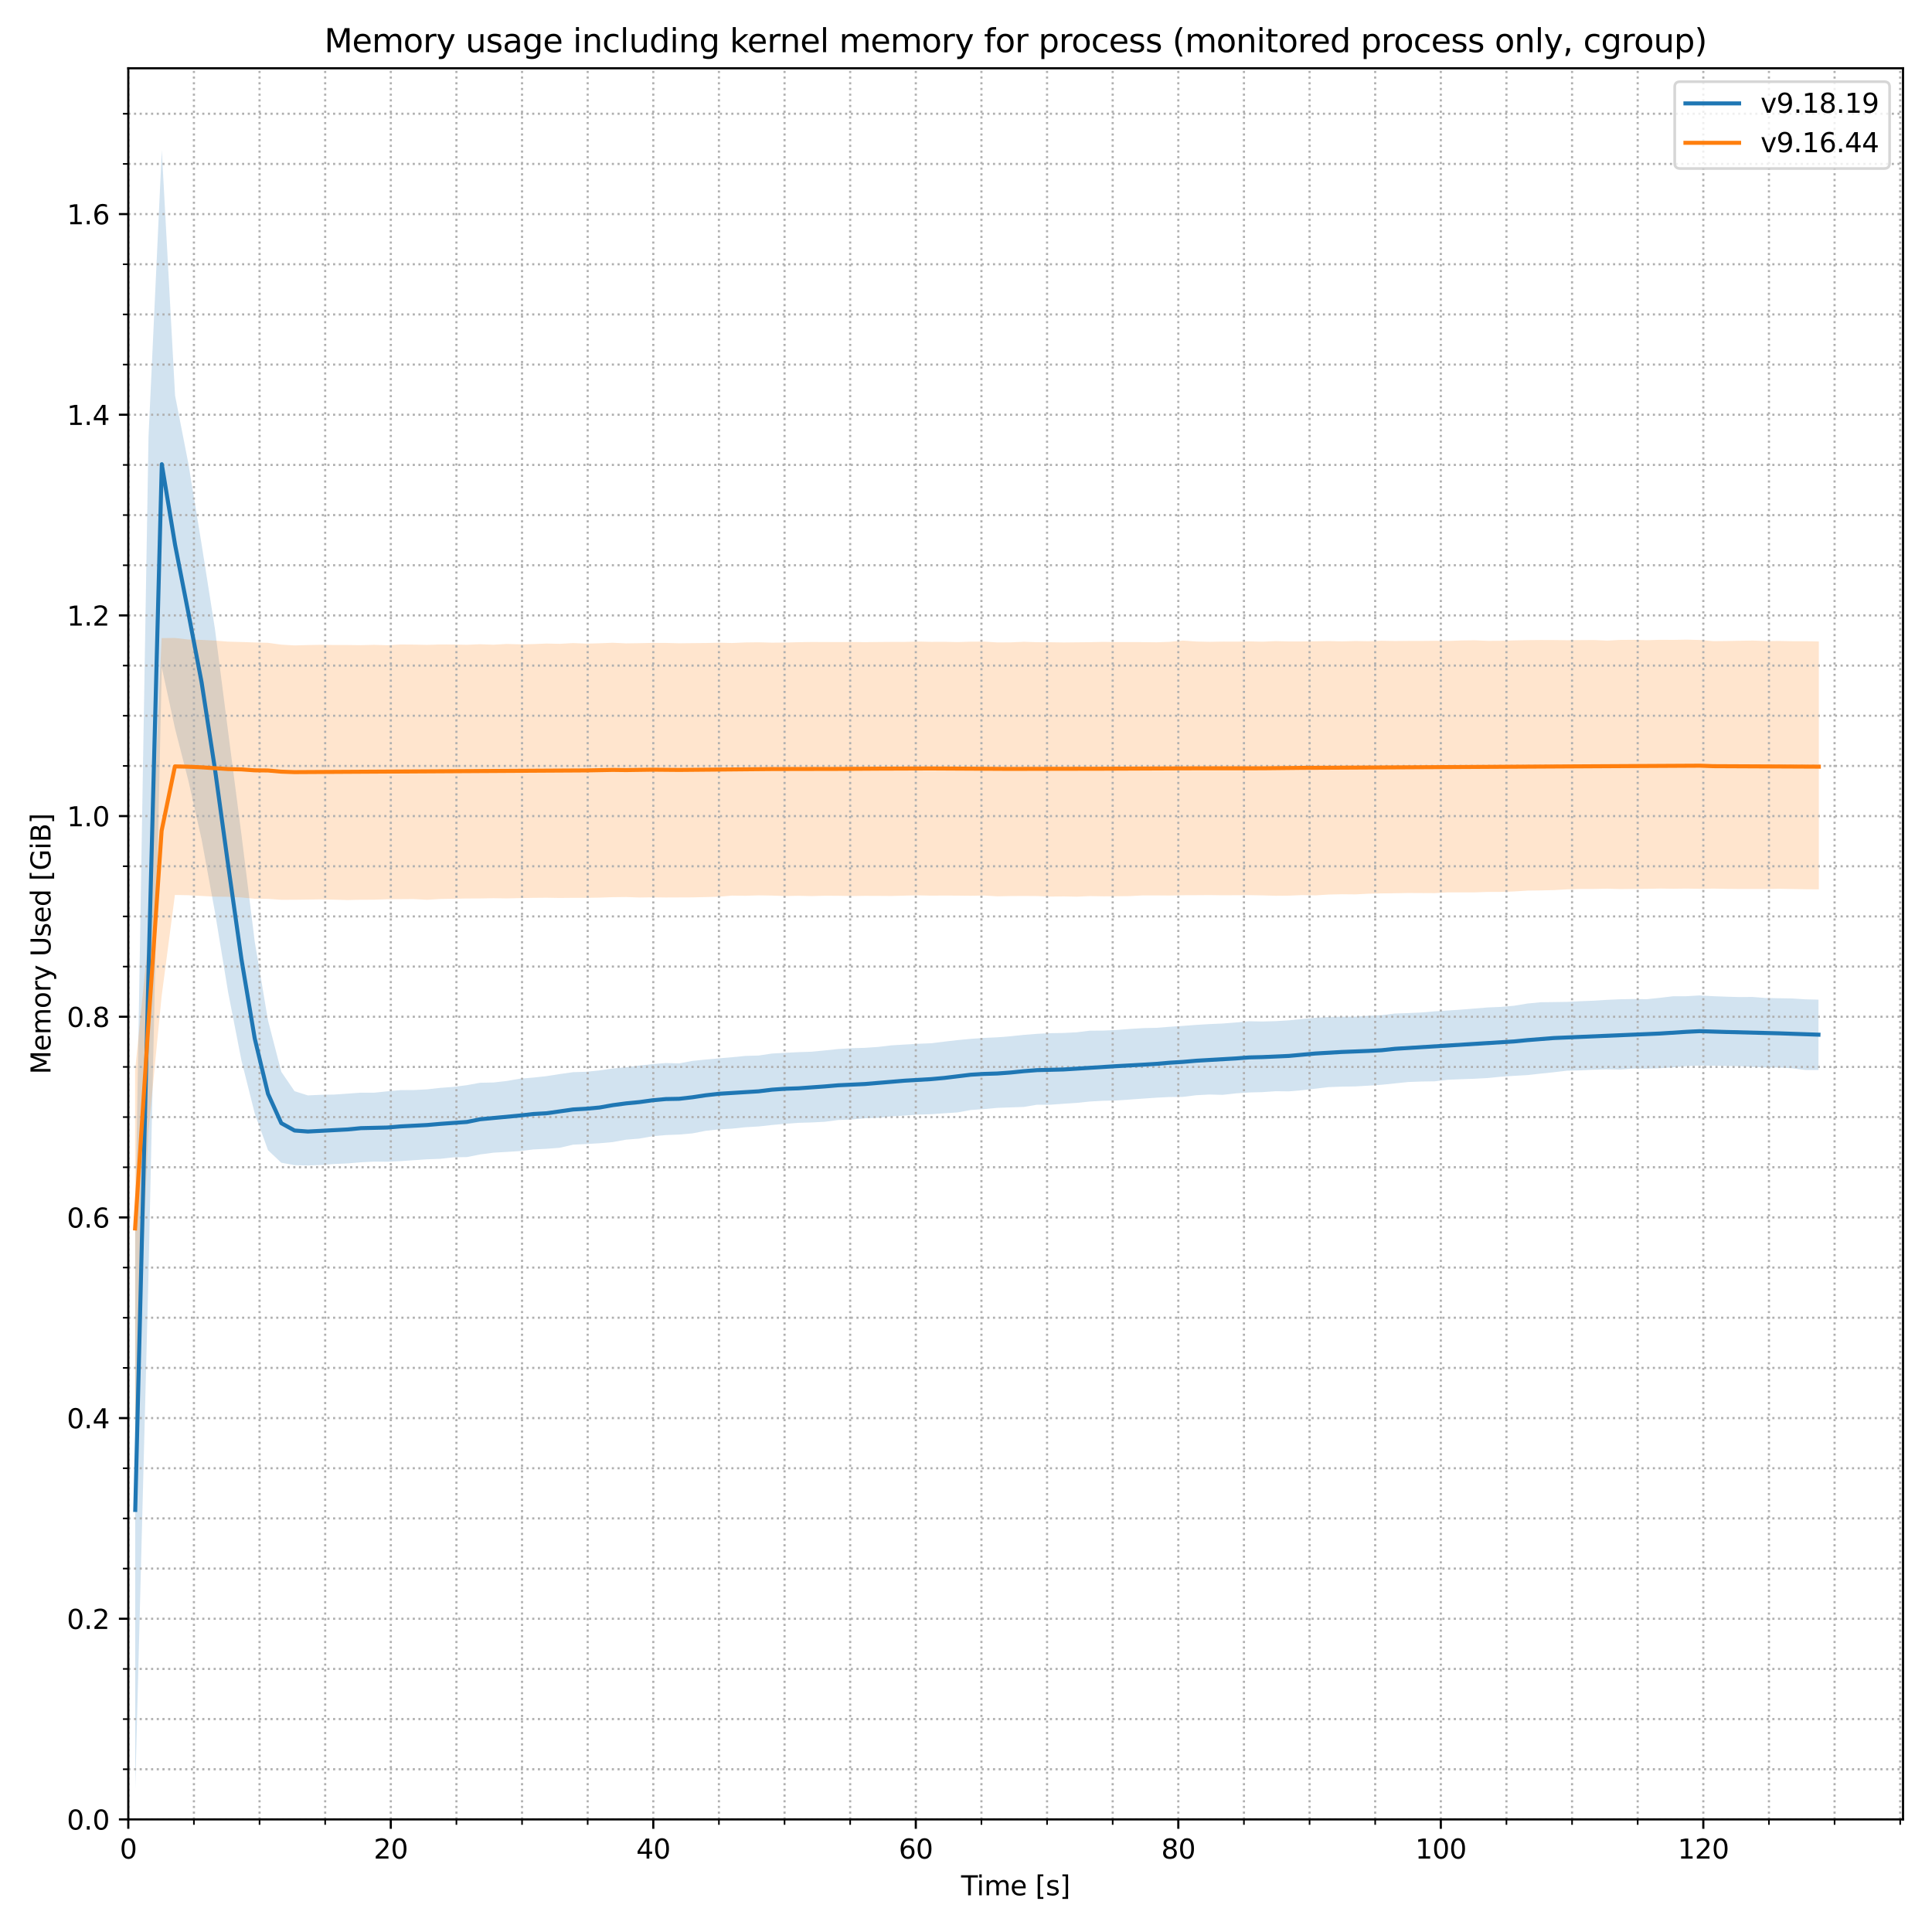 <?xml version="1.0" encoding="utf-8" standalone="no"?>
<!DOCTYPE svg PUBLIC "-//W3C//DTD SVG 1.1//EN"
  "http://www.w3.org/Graphics/SVG/1.1/DTD/svg11.dtd">
<svg xmlns:xlink="http://www.w3.org/1999/xlink" width="720pt" height="720pt" viewBox="0 0 720 720" xmlns="http://www.w3.org/2000/svg" version="1.1">
 <defs>
  <style type="text/css">*{stroke-linejoin: round; stroke-linecap: butt}</style>
 </defs>
 <g id="figure_1">
  <g id="patch_1">
   <path d="M 0 720 
L 720 720 
L 720 0 
L 0 0 
z
" style="fill: #ffffff"/>
  </g>
  <g id="axes_1">
   <g id="patch_2">
    <path d="M 47.81 678.04 
L 709.2 678.04 
L 709.2 25.44 
L 47.81 25.44 
z
" style="fill: #ffffff"/>
   </g>
   <g id="PolyCollection_1">
    <path d="M 50.401 456.61 
L 50.401 666.671 
L 55.347 474.829 
L 60.295 248.759 
L 65.244 271.595 
L 70.185 290.869 
L 75.135 312.854 
L 80.085 339.82 
L 85.034 369.882 
L 89.984 395.226 
L 94.93 414.938 
L 99.877 428.637 
L 104.827 433.316 
L 109.772 434.215 
L 114.72 434.322 
L 119.66 434.159 
L 124.6 433.781 
L 129.544 433.57 
L 134.486 433.147 
L 139.432 432.893 
L 144.375 432.944 
L 149.315 432.712 
L 154.255 432.375 
L 159.187 432.033 
L 164.128 431.85 
L 169.076 431.298 
L 174.017 431.215 
L 178.959 430.22 
L 183.898 429.571 
L 188.841 429.284 
L 193.785 428.972 
L 198.727 428.367 
L 203.666 428.122 
L 208.609 427.739 
L 213.547 426.59 
L 218.489 426.343 
L 223.43 426.058 
L 228.373 425.616 
L 233.318 424.72 
L 238.26 424.323 
L 243.203 423.437 
L 248.139 423.007 
L 253.079 422.814 
L 258.019 422.385 
L 262.961 421.422 
L 267.903 420.896 
L 272.844 420.602 
L 277.785 420.09 
L 282.727 419.8 
L 287.668 419.251 
L 292.606 418.813 
L 297.545 418.445 
L 302.482 418.305 
L 307.421 418.049 
L 312.361 417.393 
L 317.301 417.219 
L 322.241 416.749 
L 327.187 416.584 
L 332.124 416.039 
L 337.065 415.742 
L 342.001 415.371 
L 346.933 415.237 
L 351.876 414.888 
L 356.814 414.573 
L 361.758 413.668 
L 366.698 413.326 
L 371.636 412.87 
L 376.576 412.696 
L 381.515 412.526 
L 386.459 411.697 
L 391.4 411.697 
L 396.342 411.341 
L 401.28 411.011 
L 406.219 410.499 
L 411.157 410.224 
L 416.098 410.117 
L 421.038 409.773 
L 425.984 409.415 
L 430.92 409.076 
L 435.86 408.824 
L 440.801 408.78 
L 445.742 408.166 
L 450.684 407.896 
L 455.622 408.021 
L 460.559 407.472 
L 465.498 407.129 
L 470.436 407.009 
L 475.377 406.669 
L 480.316 406.715 
L 485.257 406.291 
L 490.19 405.722 
L 495.13 405.142 
L 500.068 404.958 
L 505.003 404.885 
L 509.943 404.595 
L 514.886 404.257 
L 519.821 403.757 
L 524.761 403.237 
L 529.704 403.051 
L 534.643 402.978 
L 539.585 402.393 
L 544.522 402.199 
L 549.464 402.018 
L 554.406 401.757 
L 559.347 401.269 
L 564.284 400.931 
L 569.221 400.65 
L 574.159 400.101 
L 579.094 399.592 
L 584.032 399.003 
L 588.968 398.893 
L 593.906 398.653 
L 598.84 398.492 
L 603.777 398.596 
L 608.719 398.212 
L 613.655 398.245 
L 618.595 398.111 
L 623.535 397.75 
L 628.475 397.311 
L 633.412 397.121 
L 638.346 397.158 
L 643.265 397.274 
L 648.184 397.339 
L 653.102 397.581 
L 658.019 397.819 
L 662.936 397.829 
L 667.854 398.115 
L 672.773 398.759 
L 677.69 398.759 
L 677.69 372.535 
L 677.69 372.535 
L 672.773 372.418 
L 667.854 372.094 
L 662.936 372.019 
L 658.019 371.919 
L 653.102 371.535 
L 648.184 371.577 
L 643.265 371.433 
L 638.346 371.25 
L 633.412 370.968 
L 628.475 371.261 
L 623.535 371.27 
L 618.595 371.863 
L 613.655 372.375 
L 608.719 372.304 
L 603.777 372.398 
L 598.84 372.615 
L 593.906 372.927 
L 588.968 373.121 
L 584.032 373.375 
L 579.094 373.445 
L 574.159 373.507 
L 569.221 373.986 
L 564.284 374.805 
L 559.347 375.245 
L 554.406 375.448 
L 549.464 375.853 
L 544.522 376.257 
L 539.585 376.585 
L 534.643 376.887 
L 529.704 377.325 
L 524.761 377.543 
L 519.821 377.711 
L 514.886 378.326 
L 509.943 378.544 
L 505.003 378.902 
L 500.068 378.884 
L 495.13 378.978 
L 490.19 379.292 
L 485.257 379.737 
L 480.316 380.255 
L 475.377 380.551 
L 470.436 380.688 
L 465.498 380.588 
L 460.559 381.049 
L 455.622 381.433 
L 450.684 381.648 
L 445.742 381.946 
L 440.801 382.334 
L 435.86 382.654 
L 430.92 383.042 
L 425.984 383.147 
L 421.038 383.457 
L 416.098 383.846 
L 411.157 384.076 
L 406.219 384.094 
L 401.28 384.699 
L 396.342 384.96 
L 391.4 385.034 
L 386.459 385.278 
L 381.515 385.671 
L 376.576 386.187 
L 371.636 386.579 
L 366.698 386.803 
L 361.758 387.147 
L 356.814 387.619 
L 351.876 388.189 
L 346.933 388.791 
L 342.001 388.995 
L 337.065 389.276 
L 332.124 389.58 
L 327.187 390.165 
L 322.241 390.499 
L 317.301 390.63 
L 312.361 390.945 
L 307.421 391.46 
L 302.482 391.942 
L 297.545 392.11 
L 292.606 392.347 
L 287.668 392.627 
L 282.727 393.366 
L 277.785 393.508 
L 272.844 393.988 
L 267.903 394.413 
L 262.961 394.863 
L 258.019 395.365 
L 253.079 396.301 
L 248.139 396.157 
L 243.203 396.569 
L 238.26 397.1 
L 233.318 397.726 
L 228.373 398.202 
L 223.43 398.908 
L 218.489 399.419 
L 213.547 399.572 
L 208.609 400.266 
L 203.666 401.048 
L 198.727 401.583 
L 193.785 401.991 
L 188.841 402.852 
L 183.898 403.411 
L 178.959 403.507 
L 174.017 404.404 
L 169.076 405.042 
L 164.128 405.414 
L 159.187 405.97 
L 154.255 406.229 
L 149.315 406.254 
L 144.375 406.699 
L 139.432 407.217 
L 134.486 407.21 
L 129.544 407.564 
L 124.6 407.909 
L 119.66 407.999 
L 114.72 408.223 
L 109.772 406.652 
L 104.827 399.415 
L 99.877 380.283 
L 94.93 350.882 
L 89.984 311.069 
L 85.034 272.856 
L 80.085 234.259 
L 75.135 202.876 
L 70.185 172.679 
L 65.244 147.425 
L 60.295 55.975 
L 55.347 162.762 
L 50.401 456.61 
z
" clip-path="url(#p2bafd783d0)" style="fill: #1f77b4; fill-opacity: 0.2"/>
   </g>
   <g id="PolyCollection_2">
    <path d="M 50.343 398.887 
L 50.343 535.41 
L 55.281 421.968 
L 60.23 371.303 
L 65.184 333.529 
L 70.13 333.62 
L 75.077 333.89 
L 80.025 334.156 
L 84.973 334.209 
L 89.919 334.449 
L 94.862 334.928 
L 99.81 334.971 
L 104.757 335.326 
L 109.702 335.313 
L 114.644 335.25 
L 119.588 335.163 
L 124.535 335.283 
L 129.48 335.427 
L 134.429 335.309 
L 139.374 335.292 
L 144.308 335.119 
L 149.248 335.091 
L 154.191 335.055 
L 159.135 335.33 
L 164.081 335.018 
L 169.028 334.929 
L 173.973 334.844 
L 178.914 334.825 
L 183.863 334.735 
L 188.807 334.811 
L 193.752 334.694 
L 198.692 334.603 
L 203.634 334.559 
L 208.581 334.643 
L 213.527 334.597 
L 218.469 334.596 
L 223.408 334.523 
L 228.352 334.355 
L 233.297 334.299 
L 238.238 334.483 
L 243.178 334.406 
L 248.122 334.477 
L 253.067 334.453 
L 258.011 334.432 
L 262.951 334.315 
L 267.891 334.186 
L 272.836 333.761 
L 277.783 333.828 
L 282.722 333.676 
L 287.662 333.761 
L 292.603 333.93 
L 297.546 333.825 
L 302.487 333.951 
L 307.425 333.805 
L 312.365 333.833 
L 317.308 333.931 
L 322.249 333.855 
L 327.198 333.868 
L 332.139 333.908 
L 337.081 333.778 
L 342.021 333.657 
L 346.962 333.784 
L 351.9 333.746 
L 356.844 333.773 
L 361.79 333.827 
L 366.732 333.733 
L 371.671 334.037 
L 376.616 333.932 
L 381.557 333.901 
L 386.501 333.938 
L 391.448 334.128 
L 396.39 334.061 
L 401.333 334.171 
L 406.272 333.945 
L 411.213 334.038 
L 416.155 333.997 
L 421.097 333.95 
L 426.037 333.686 
L 430.977 333.693 
L 435.92 333.736 
L 440.857 333.631 
L 445.805 333.611 
L 450.748 333.576 
L 455.685 333.646 
L 460.625 333.621 
L 465.565 333.596 
L 470.507 333.68 
L 475.442 333.827 
L 480.383 333.778 
L 485.322 333.574 
L 490.267 333.683 
L 495.203 333.37 
L 500.143 333.262 
L 505.082 333.313 
L 510.025 333.054 
L 514.971 332.94 
L 519.916 332.89 
L 524.861 332.793 
L 529.803 332.82 
L 534.743 332.847 
L 539.684 332.555 
L 544.626 332.57 
L 549.566 332.56 
L 554.506 332.393 
L 559.441 332.383 
L 564.383 332.212 
L 569.323 331.901 
L 574.263 331.837 
L 579.204 331.709 
L 584.148 331.419 
L 589.09 331.294 
L 594.033 331.288 
L 598.974 331.184 
L 603.914 331.335 
L 608.855 331.282 
L 613.797 331.237 
L 618.736 331.142 
L 623.679 331.211 
L 628.622 331.152 
L 633.564 331.239 
L 638.5 331.155 
L 643.419 331.244 
L 648.336 331.298 
L 653.252 331.299 
L 658.168 331.297 
L 663.083 331.211 
L 667.997 331.308 
L 672.911 331.402 
L 677.826 331.438 
L 677.826 239.061 
L 677.826 239.061 
L 672.911 238.957 
L 667.997 238.957 
L 663.083 238.865 
L 658.168 238.906 
L 653.252 238.715 
L 648.336 238.789 
L 643.419 238.882 
L 638.5 238.932 
L 633.564 238.508 
L 628.622 238.38 
L 623.679 238.465 
L 618.736 238.437 
L 613.797 238.586 
L 608.855 238.44 
L 603.914 238.469 
L 598.974 238.743 
L 594.033 238.515 
L 589.09 238.551 
L 584.148 238.598 
L 579.204 238.528 
L 574.263 238.508 
L 569.323 238.558 
L 564.383 238.652 
L 559.441 238.786 
L 554.506 238.832 
L 549.566 238.616 
L 544.626 238.675 
L 539.684 238.866 
L 534.743 238.793 
L 529.803 238.853 
L 524.861 238.837 
L 519.916 238.885 
L 514.971 238.79 
L 510.025 238.973 
L 505.082 238.879 
L 500.143 239.029 
L 495.203 238.896 
L 490.267 238.987 
L 485.322 239.05 
L 480.383 239.061 
L 475.442 238.92 
L 470.507 239.143 
L 465.565 239.023 
L 460.625 239.127 
L 455.685 239.103 
L 450.748 239.193 
L 445.805 239.073 
L 440.857 238.726 
L 435.92 239.188 
L 430.977 239.36 
L 426.037 239.302 
L 421.097 239.281 
L 416.155 239.285 
L 411.213 239.205 
L 406.272 239.318 
L 401.333 239.367 
L 396.39 239.421 
L 391.448 239.348 
L 386.501 239.335 
L 381.557 239.174 
L 376.616 239.384 
L 371.671 239.409 
L 366.732 239.116 
L 361.79 239.136 
L 356.844 239.291 
L 351.9 239.183 
L 346.962 239.208 
L 342.021 239.09 
L 337.081 239.224 
L 332.139 239.218 
L 327.198 239.26 
L 322.249 239.314 
L 317.308 239.253 
L 312.365 239.295 
L 307.425 239.271 
L 302.487 239.253 
L 297.546 239.327 
L 292.603 239.458 
L 287.662 239.499 
L 282.722 239.357 
L 277.783 239.417 
L 272.836 239.633 
L 267.891 239.519 
L 262.951 239.631 
L 258.011 239.676 
L 253.067 239.732 
L 248.122 239.601 
L 243.178 239.586 
L 238.238 239.695 
L 233.297 239.765 
L 228.352 239.534 
L 223.408 239.733 
L 218.469 239.856 
L 213.527 239.656 
L 208.581 239.936 
L 203.634 239.827 
L 198.692 240.033 
L 193.752 240.123 
L 188.807 239.987 
L 183.863 240.265 
L 178.914 240.086 
L 173.973 240.291 
L 169.028 240.195 
L 164.081 240.171 
L 159.135 240.329 
L 154.191 240.222 
L 149.248 240.187 
L 144.308 240.454 
L 139.374 240.308 
L 134.429 240.435 
L 129.48 240.371 
L 124.535 240.371 
L 119.588 240.302 
L 114.644 240.387 
L 109.702 240.529 
L 104.757 240.235 
L 99.81 239.552 
L 94.862 239.421 
L 89.919 239.253 
L 84.973 239.123 
L 80.025 238.722 
L 75.077 238.469 
L 70.13 238.323 
L 65.184 237.751 
L 60.23 237.801 
L 55.281 350.084 
L 50.343 398.887 
z
" clip-path="url(#p2bafd783d0)" style="fill: #ff7f0e; fill-opacity: 0.2"/>
   </g>
   <g id="matplotlib.axis_1">
    <g id="xtick_1">
     <g id="line2d_1">
      <path d="M 47.81 678.04 
L 47.81 25.44 
" clip-path="url(#p2bafd783d0)" style="fill: none; stroke-dasharray: 0.8,1.32; stroke-dashoffset: 0; stroke: #b0b0b0; stroke-width: 0.8"/>
     </g>
     <g id="line2d_2">
      <defs>
       <path id="m01b83416bc" d="M 0 0 
L 0 3.5 
" style="stroke: #000000; stroke-width: 0.8"/>
      </defs>
      <g>
       <use xlink:href="#m01b83416bc" x="47.81" y="678.04" style="stroke: #000000; stroke-width: 0.8"/>
      </g>
     </g>
     <g id="text_1">
      <!-- 0 -->
      <g transform="translate(44.629 692.638) scale(0.1 -0.1)">
       <defs>
        <path id="DejaVuSans-30" d="M 2034 4250 
Q 1547 4250 1301 3770 
Q 1056 3291 1056 2328 
Q 1056 1369 1301 889 
Q 1547 409 2034 409 
Q 2525 409 2770 889 
Q 3016 1369 3016 2328 
Q 3016 3291 2770 3770 
Q 2525 4250 2034 4250 
z
M 2034 4750 
Q 2819 4750 3233 4129 
Q 3647 3509 3647 2328 
Q 3647 1150 3233 529 
Q 2819 -91 2034 -91 
Q 1250 -91 836 529 
Q 422 1150 422 2328 
Q 422 3509 836 4129 
Q 1250 4750 2034 4750 
z
" transform="scale(0.016)"/>
       </defs>
       <use xlink:href="#DejaVuSans-30"/>
      </g>
     </g>
    </g>
    <g id="xtick_2">
     <g id="line2d_3">
      <path d="M 145.638 678.04 
L 145.638 25.44 
" clip-path="url(#p2bafd783d0)" style="fill: none; stroke-dasharray: 0.8,1.32; stroke-dashoffset: 0; stroke: #b0b0b0; stroke-width: 0.8"/>
     </g>
     <g id="line2d_4">
      <g>
       <use xlink:href="#m01b83416bc" x="145.638" y="678.04" style="stroke: #000000; stroke-width: 0.8"/>
      </g>
     </g>
     <g id="text_2">
      <!-- 20 -->
      <g transform="translate(139.275 692.638) scale(0.1 -0.1)">
       <defs>
        <path id="DejaVuSans-32" d="M 1228 531 
L 3431 531 
L 3431 0 
L 469 0 
L 469 531 
Q 828 903 1448 1529 
Q 2069 2156 2228 2338 
Q 2531 2678 2651 2914 
Q 2772 3150 2772 3378 
Q 2772 3750 2511 3984 
Q 2250 4219 1831 4219 
Q 1534 4219 1204 4116 
Q 875 4013 500 3803 
L 500 4441 
Q 881 4594 1212 4672 
Q 1544 4750 1819 4750 
Q 2544 4750 2975 4387 
Q 3406 4025 3406 3419 
Q 3406 3131 3298 2873 
Q 3191 2616 2906 2266 
Q 2828 2175 2409 1742 
Q 1991 1309 1228 531 
z
" transform="scale(0.016)"/>
       </defs>
       <use xlink:href="#DejaVuSans-32"/>
       <use xlink:href="#DejaVuSans-30" x="63.623"/>
      </g>
     </g>
    </g>
    <g id="xtick_3">
     <g id="line2d_5">
      <path d="M 243.466 678.04 
L 243.466 25.44 
" clip-path="url(#p2bafd783d0)" style="fill: none; stroke-dasharray: 0.8,1.32; stroke-dashoffset: 0; stroke: #b0b0b0; stroke-width: 0.8"/>
     </g>
     <g id="line2d_6">
      <g>
       <use xlink:href="#m01b83416bc" x="243.466" y="678.04" style="stroke: #000000; stroke-width: 0.8"/>
      </g>
     </g>
     <g id="text_3">
      <!-- 40 -->
      <g transform="translate(237.103 692.638) scale(0.1 -0.1)">
       <defs>
        <path id="DejaVuSans-34" d="M 2419 4116 
L 825 1625 
L 2419 1625 
L 2419 4116 
z
M 2253 4666 
L 3047 4666 
L 3047 1625 
L 3713 1625 
L 3713 1100 
L 3047 1100 
L 3047 0 
L 2419 0 
L 2419 1100 
L 313 1100 
L 313 1709 
L 2253 4666 
z
" transform="scale(0.016)"/>
       </defs>
       <use xlink:href="#DejaVuSans-34"/>
       <use xlink:href="#DejaVuSans-30" x="63.623"/>
      </g>
     </g>
    </g>
    <g id="xtick_4">
     <g id="line2d_7">
      <path d="M 341.294 678.04 
L 341.294 25.44 
" clip-path="url(#p2bafd783d0)" style="fill: none; stroke-dasharray: 0.8,1.32; stroke-dashoffset: 0; stroke: #b0b0b0; stroke-width: 0.8"/>
     </g>
     <g id="line2d_8">
      <g>
       <use xlink:href="#m01b83416bc" x="341.294" y="678.04" style="stroke: #000000; stroke-width: 0.8"/>
      </g>
     </g>
     <g id="text_4">
      <!-- 60 -->
      <g transform="translate(334.931 692.638) scale(0.1 -0.1)">
       <defs>
        <path id="DejaVuSans-36" d="M 2113 2584 
Q 1688 2584 1439 2293 
Q 1191 2003 1191 1497 
Q 1191 994 1439 701 
Q 1688 409 2113 409 
Q 2538 409 2786 701 
Q 3034 994 3034 1497 
Q 3034 2003 2786 2293 
Q 2538 2584 2113 2584 
z
M 3366 4563 
L 3366 3988 
Q 3128 4100 2886 4159 
Q 2644 4219 2406 4219 
Q 1781 4219 1451 3797 
Q 1122 3375 1075 2522 
Q 1259 2794 1537 2939 
Q 1816 3084 2150 3084 
Q 2853 3084 3261 2657 
Q 3669 2231 3669 1497 
Q 3669 778 3244 343 
Q 2819 -91 2113 -91 
Q 1303 -91 875 529 
Q 447 1150 447 2328 
Q 447 3434 972 4092 
Q 1497 4750 2381 4750 
Q 2619 4750 2861 4703 
Q 3103 4656 3366 4563 
z
" transform="scale(0.016)"/>
       </defs>
       <use xlink:href="#DejaVuSans-36"/>
       <use xlink:href="#DejaVuSans-30" x="63.623"/>
      </g>
     </g>
    </g>
    <g id="xtick_5">
     <g id="line2d_9">
      <path d="M 439.121 678.04 
L 439.121 25.44 
" clip-path="url(#p2bafd783d0)" style="fill: none; stroke-dasharray: 0.8,1.32; stroke-dashoffset: 0; stroke: #b0b0b0; stroke-width: 0.8"/>
     </g>
     <g id="line2d_10">
      <g>
       <use xlink:href="#m01b83416bc" x="439.121" y="678.04" style="stroke: #000000; stroke-width: 0.8"/>
      </g>
     </g>
     <g id="text_5">
      <!-- 80 -->
      <g transform="translate(432.759 692.638) scale(0.1 -0.1)">
       <defs>
        <path id="DejaVuSans-38" d="M 2034 2216 
Q 1584 2216 1326 1975 
Q 1069 1734 1069 1313 
Q 1069 891 1326 650 
Q 1584 409 2034 409 
Q 2484 409 2743 651 
Q 3003 894 3003 1313 
Q 3003 1734 2745 1975 
Q 2488 2216 2034 2216 
z
M 1403 2484 
Q 997 2584 770 2862 
Q 544 3141 544 3541 
Q 544 4100 942 4425 
Q 1341 4750 2034 4750 
Q 2731 4750 3128 4425 
Q 3525 4100 3525 3541 
Q 3525 3141 3298 2862 
Q 3072 2584 2669 2484 
Q 3125 2378 3379 2068 
Q 3634 1759 3634 1313 
Q 3634 634 3220 271 
Q 2806 -91 2034 -91 
Q 1263 -91 848 271 
Q 434 634 434 1313 
Q 434 1759 690 2068 
Q 947 2378 1403 2484 
z
M 1172 3481 
Q 1172 3119 1398 2916 
Q 1625 2713 2034 2713 
Q 2441 2713 2670 2916 
Q 2900 3119 2900 3481 
Q 2900 3844 2670 4047 
Q 2441 4250 2034 4250 
Q 1625 4250 1398 4047 
Q 1172 3844 1172 3481 
z
" transform="scale(0.016)"/>
       </defs>
       <use xlink:href="#DejaVuSans-38"/>
       <use xlink:href="#DejaVuSans-30" x="63.623"/>
      </g>
     </g>
    </g>
    <g id="xtick_6">
     <g id="line2d_11">
      <path d="M 536.949 678.04 
L 536.949 25.44 
" clip-path="url(#p2bafd783d0)" style="fill: none; stroke-dasharray: 0.8,1.32; stroke-dashoffset: 0; stroke: #b0b0b0; stroke-width: 0.8"/>
     </g>
     <g id="line2d_12">
      <g>
       <use xlink:href="#m01b83416bc" x="536.949" y="678.04" style="stroke: #000000; stroke-width: 0.8"/>
      </g>
     </g>
     <g id="text_6">
      <!-- 100 -->
      <g transform="translate(527.405 692.638) scale(0.1 -0.1)">
       <defs>
        <path id="DejaVuSans-31" d="M 794 531 
L 1825 531 
L 1825 4091 
L 703 3866 
L 703 4441 
L 1819 4666 
L 2450 4666 
L 2450 531 
L 3481 531 
L 3481 0 
L 794 0 
L 794 531 
z
" transform="scale(0.016)"/>
       </defs>
       <use xlink:href="#DejaVuSans-31"/>
       <use xlink:href="#DejaVuSans-30" x="63.623"/>
       <use xlink:href="#DejaVuSans-30" x="127.246"/>
      </g>
     </g>
    </g>
    <g id="xtick_7">
     <g id="line2d_13">
      <path d="M 634.777 678.04 
L 634.777 25.44 
" clip-path="url(#p2bafd783d0)" style="fill: none; stroke-dasharray: 0.8,1.32; stroke-dashoffset: 0; stroke: #b0b0b0; stroke-width: 0.8"/>
     </g>
     <g id="line2d_14">
      <g>
       <use xlink:href="#m01b83416bc" x="634.777" y="678.04" style="stroke: #000000; stroke-width: 0.8"/>
      </g>
     </g>
     <g id="text_7">
      <!-- 120 -->
      <g transform="translate(625.233 692.638) scale(0.1 -0.1)">
       <use xlink:href="#DejaVuSans-31"/>
       <use xlink:href="#DejaVuSans-32" x="63.623"/>
       <use xlink:href="#DejaVuSans-30" x="127.246"/>
      </g>
     </g>
    </g>
    <g id="xtick_8">
     <g id="line2d_15">
      <path d="M 72.267 678.04 
L 72.267 25.44 
" clip-path="url(#p2bafd783d0)" style="fill: none; stroke-dasharray: 0.8,1.32; stroke-dashoffset: 0; stroke: #b0b0b0; stroke-width: 0.8"/>
     </g>
     <g id="line2d_16">
      <defs>
       <path id="m66195220eb" d="M 0 0 
L 0 2 
" style="stroke: #000000; stroke-width: 0.6"/>
      </defs>
      <g>
       <use xlink:href="#m66195220eb" x="72.267" y="678.04" style="stroke: #000000; stroke-width: 0.6"/>
      </g>
     </g>
    </g>
    <g id="xtick_9">
     <g id="line2d_17">
      <path d="M 96.724 678.04 
L 96.724 25.44 
" clip-path="url(#p2bafd783d0)" style="fill: none; stroke-dasharray: 0.8,1.32; stroke-dashoffset: 0; stroke: #b0b0b0; stroke-width: 0.8"/>
     </g>
     <g id="line2d_18">
      <g>
       <use xlink:href="#m66195220eb" x="96.724" y="678.04" style="stroke: #000000; stroke-width: 0.6"/>
      </g>
     </g>
    </g>
    <g id="xtick_10">
     <g id="line2d_19">
      <path d="M 121.181 678.04 
L 121.181 25.44 
" clip-path="url(#p2bafd783d0)" style="fill: none; stroke-dasharray: 0.8,1.32; stroke-dashoffset: 0; stroke: #b0b0b0; stroke-width: 0.8"/>
     </g>
     <g id="line2d_20">
      <g>
       <use xlink:href="#m66195220eb" x="121.181" y="678.04" style="stroke: #000000; stroke-width: 0.6"/>
      </g>
     </g>
    </g>
    <g id="xtick_11">
     <g id="line2d_21">
      <path d="M 170.095 678.04 
L 170.095 25.44 
" clip-path="url(#p2bafd783d0)" style="fill: none; stroke-dasharray: 0.8,1.32; stroke-dashoffset: 0; stroke: #b0b0b0; stroke-width: 0.8"/>
     </g>
     <g id="line2d_22">
      <g>
       <use xlink:href="#m66195220eb" x="170.095" y="678.04" style="stroke: #000000; stroke-width: 0.6"/>
      </g>
     </g>
    </g>
    <g id="xtick_12">
     <g id="line2d_23">
      <path d="M 194.552 678.04 
L 194.552 25.44 
" clip-path="url(#p2bafd783d0)" style="fill: none; stroke-dasharray: 0.8,1.32; stroke-dashoffset: 0; stroke: #b0b0b0; stroke-width: 0.8"/>
     </g>
     <g id="line2d_24">
      <g>
       <use xlink:href="#m66195220eb" x="194.552" y="678.04" style="stroke: #000000; stroke-width: 0.6"/>
      </g>
     </g>
    </g>
    <g id="xtick_13">
     <g id="line2d_25">
      <path d="M 219.009 678.04 
L 219.009 25.44 
" clip-path="url(#p2bafd783d0)" style="fill: none; stroke-dasharray: 0.8,1.32; stroke-dashoffset: 0; stroke: #b0b0b0; stroke-width: 0.8"/>
     </g>
     <g id="line2d_26">
      <g>
       <use xlink:href="#m66195220eb" x="219.009" y="678.04" style="stroke: #000000; stroke-width: 0.6"/>
      </g>
     </g>
    </g>
    <g id="xtick_14">
     <g id="line2d_27">
      <path d="M 267.923 678.04 
L 267.923 25.44 
" clip-path="url(#p2bafd783d0)" style="fill: none; stroke-dasharray: 0.8,1.32; stroke-dashoffset: 0; stroke: #b0b0b0; stroke-width: 0.8"/>
     </g>
     <g id="line2d_28">
      <g>
       <use xlink:href="#m66195220eb" x="267.923" y="678.04" style="stroke: #000000; stroke-width: 0.6"/>
      </g>
     </g>
    </g>
    <g id="xtick_15">
     <g id="line2d_29">
      <path d="M 292.38 678.04 
L 292.38 25.44 
" clip-path="url(#p2bafd783d0)" style="fill: none; stroke-dasharray: 0.8,1.32; stroke-dashoffset: 0; stroke: #b0b0b0; stroke-width: 0.8"/>
     </g>
     <g id="line2d_30">
      <g>
       <use xlink:href="#m66195220eb" x="292.38" y="678.04" style="stroke: #000000; stroke-width: 0.6"/>
      </g>
     </g>
    </g>
    <g id="xtick_16">
     <g id="line2d_31">
      <path d="M 316.837 678.04 
L 316.837 25.44 
" clip-path="url(#p2bafd783d0)" style="fill: none; stroke-dasharray: 0.8,1.32; stroke-dashoffset: 0; stroke: #b0b0b0; stroke-width: 0.8"/>
     </g>
     <g id="line2d_32">
      <g>
       <use xlink:href="#m66195220eb" x="316.837" y="678.04" style="stroke: #000000; stroke-width: 0.6"/>
      </g>
     </g>
    </g>
    <g id="xtick_17">
     <g id="line2d_33">
      <path d="M 365.75 678.04 
L 365.75 25.44 
" clip-path="url(#p2bafd783d0)" style="fill: none; stroke-dasharray: 0.8,1.32; stroke-dashoffset: 0; stroke: #b0b0b0; stroke-width: 0.8"/>
     </g>
     <g id="line2d_34">
      <g>
       <use xlink:href="#m66195220eb" x="365.75" y="678.04" style="stroke: #000000; stroke-width: 0.6"/>
      </g>
     </g>
    </g>
    <g id="xtick_18">
     <g id="line2d_35">
      <path d="M 390.207 678.04 
L 390.207 25.44 
" clip-path="url(#p2bafd783d0)" style="fill: none; stroke-dasharray: 0.8,1.32; stroke-dashoffset: 0; stroke: #b0b0b0; stroke-width: 0.8"/>
     </g>
     <g id="line2d_36">
      <g>
       <use xlink:href="#m66195220eb" x="390.207" y="678.04" style="stroke: #000000; stroke-width: 0.6"/>
      </g>
     </g>
    </g>
    <g id="xtick_19">
     <g id="line2d_37">
      <path d="M 414.664 678.04 
L 414.664 25.44 
" clip-path="url(#p2bafd783d0)" style="fill: none; stroke-dasharray: 0.8,1.32; stroke-dashoffset: 0; stroke: #b0b0b0; stroke-width: 0.8"/>
     </g>
     <g id="line2d_38">
      <g>
       <use xlink:href="#m66195220eb" x="414.664" y="678.04" style="stroke: #000000; stroke-width: 0.6"/>
      </g>
     </g>
    </g>
    <g id="xtick_20">
     <g id="line2d_39">
      <path d="M 463.578 678.04 
L 463.578 25.44 
" clip-path="url(#p2bafd783d0)" style="fill: none; stroke-dasharray: 0.8,1.32; stroke-dashoffset: 0; stroke: #b0b0b0; stroke-width: 0.8"/>
     </g>
     <g id="line2d_40">
      <g>
       <use xlink:href="#m66195220eb" x="463.578" y="678.04" style="stroke: #000000; stroke-width: 0.6"/>
      </g>
     </g>
    </g>
    <g id="xtick_21">
     <g id="line2d_41">
      <path d="M 488.035 678.04 
L 488.035 25.44 
" clip-path="url(#p2bafd783d0)" style="fill: none; stroke-dasharray: 0.8,1.32; stroke-dashoffset: 0; stroke: #b0b0b0; stroke-width: 0.8"/>
     </g>
     <g id="line2d_42">
      <g>
       <use xlink:href="#m66195220eb" x="488.035" y="678.04" style="stroke: #000000; stroke-width: 0.6"/>
      </g>
     </g>
    </g>
    <g id="xtick_22">
     <g id="line2d_43">
      <path d="M 512.492 678.04 
L 512.492 25.44 
" clip-path="url(#p2bafd783d0)" style="fill: none; stroke-dasharray: 0.8,1.32; stroke-dashoffset: 0; stroke: #b0b0b0; stroke-width: 0.8"/>
     </g>
     <g id="line2d_44">
      <g>
       <use xlink:href="#m66195220eb" x="512.492" y="678.04" style="stroke: #000000; stroke-width: 0.6"/>
      </g>
     </g>
    </g>
    <g id="xtick_23">
     <g id="line2d_45">
      <path d="M 561.406 678.04 
L 561.406 25.44 
" clip-path="url(#p2bafd783d0)" style="fill: none; stroke-dasharray: 0.8,1.32; stroke-dashoffset: 0; stroke: #b0b0b0; stroke-width: 0.8"/>
     </g>
     <g id="line2d_46">
      <g>
       <use xlink:href="#m66195220eb" x="561.406" y="678.04" style="stroke: #000000; stroke-width: 0.6"/>
      </g>
     </g>
    </g>
    <g id="xtick_24">
     <g id="line2d_47">
      <path d="M 585.863 678.04 
L 585.863 25.44 
" clip-path="url(#p2bafd783d0)" style="fill: none; stroke-dasharray: 0.8,1.32; stroke-dashoffset: 0; stroke: #b0b0b0; stroke-width: 0.8"/>
     </g>
     <g id="line2d_48">
      <g>
       <use xlink:href="#m66195220eb" x="585.863" y="678.04" style="stroke: #000000; stroke-width: 0.6"/>
      </g>
     </g>
    </g>
    <g id="xtick_25">
     <g id="line2d_49">
      <path d="M 610.32 678.04 
L 610.32 25.44 
" clip-path="url(#p2bafd783d0)" style="fill: none; stroke-dasharray: 0.8,1.32; stroke-dashoffset: 0; stroke: #b0b0b0; stroke-width: 0.8"/>
     </g>
     <g id="line2d_50">
      <g>
       <use xlink:href="#m66195220eb" x="610.32" y="678.04" style="stroke: #000000; stroke-width: 0.6"/>
      </g>
     </g>
    </g>
    <g id="xtick_26">
     <g id="line2d_51">
      <path d="M 659.234 678.04 
L 659.234 25.44 
" clip-path="url(#p2bafd783d0)" style="fill: none; stroke-dasharray: 0.8,1.32; stroke-dashoffset: 0; stroke: #b0b0b0; stroke-width: 0.8"/>
     </g>
     <g id="line2d_52">
      <g>
       <use xlink:href="#m66195220eb" x="659.234" y="678.04" style="stroke: #000000; stroke-width: 0.6"/>
      </g>
     </g>
    </g>
    <g id="xtick_27">
     <g id="line2d_53">
      <path d="M 683.691 678.04 
L 683.691 25.44 
" clip-path="url(#p2bafd783d0)" style="fill: none; stroke-dasharray: 0.8,1.32; stroke-dashoffset: 0; stroke: #b0b0b0; stroke-width: 0.8"/>
     </g>
     <g id="line2d_54">
      <g>
       <use xlink:href="#m66195220eb" x="683.691" y="678.04" style="stroke: #000000; stroke-width: 0.6"/>
      </g>
     </g>
    </g>
    <g id="xtick_28">
     <g id="line2d_55">
      <path d="M 708.148 678.04 
L 708.148 25.44 
" clip-path="url(#p2bafd783d0)" style="fill: none; stroke-dasharray: 0.8,1.32; stroke-dashoffset: 0; stroke: #b0b0b0; stroke-width: 0.8"/>
     </g>
     <g id="line2d_56">
      <g>
       <use xlink:href="#m66195220eb" x="708.148" y="678.04" style="stroke: #000000; stroke-width: 0.6"/>
      </g>
     </g>
    </g>
    <g id="text_8">
     <!-- Time [s] -->
     <g transform="translate(358.176 706.317) scale(0.1 -0.1)">
      <defs>
       <path id="DejaVuSans-54" d="M -19 4666 
L 3928 4666 
L 3928 4134 
L 2272 4134 
L 2272 0 
L 1638 0 
L 1638 4134 
L -19 4134 
L -19 4666 
z
" transform="scale(0.016)"/>
       <path id="DejaVuSans-69" d="M 603 3500 
L 1178 3500 
L 1178 0 
L 603 0 
L 603 3500 
z
M 603 4863 
L 1178 4863 
L 1178 4134 
L 603 4134 
L 603 4863 
z
" transform="scale(0.016)"/>
       <path id="DejaVuSans-6d" d="M 3328 2828 
Q 3544 3216 3844 3400 
Q 4144 3584 4550 3584 
Q 5097 3584 5394 3201 
Q 5691 2819 5691 2113 
L 5691 0 
L 5113 0 
L 5113 2094 
Q 5113 2597 4934 2840 
Q 4756 3084 4391 3084 
Q 3944 3084 3684 2787 
Q 3425 2491 3425 1978 
L 3425 0 
L 2847 0 
L 2847 2094 
Q 2847 2600 2669 2842 
Q 2491 3084 2119 3084 
Q 1678 3084 1418 2786 
Q 1159 2488 1159 1978 
L 1159 0 
L 581 0 
L 581 3500 
L 1159 3500 
L 1159 2956 
Q 1356 3278 1631 3431 
Q 1906 3584 2284 3584 
Q 2666 3584 2933 3390 
Q 3200 3197 3328 2828 
z
" transform="scale(0.016)"/>
       <path id="DejaVuSans-65" d="M 3597 1894 
L 3597 1613 
L 953 1613 
Q 991 1019 1311 708 
Q 1631 397 2203 397 
Q 2534 397 2845 478 
Q 3156 559 3463 722 
L 3463 178 
Q 3153 47 2828 -22 
Q 2503 -91 2169 -91 
Q 1331 -91 842 396 
Q 353 884 353 1716 
Q 353 2575 817 3079 
Q 1281 3584 2069 3584 
Q 2775 3584 3186 3129 
Q 3597 2675 3597 1894 
z
M 3022 2063 
Q 3016 2534 2758 2815 
Q 2500 3097 2075 3097 
Q 1594 3097 1305 2825 
Q 1016 2553 972 2059 
L 3022 2063 
z
" transform="scale(0.016)"/>
       <path id="DejaVuSans-20" transform="scale(0.016)"/>
       <path id="DejaVuSans-5b" d="M 550 4863 
L 1875 4863 
L 1875 4416 
L 1125 4416 
L 1125 -397 
L 1875 -397 
L 1875 -844 
L 550 -844 
L 550 4863 
z
" transform="scale(0.016)"/>
       <path id="DejaVuSans-73" d="M 2834 3397 
L 2834 2853 
Q 2591 2978 2328 3040 
Q 2066 3103 1784 3103 
Q 1356 3103 1142 2972 
Q 928 2841 928 2578 
Q 928 2378 1081 2264 
Q 1234 2150 1697 2047 
L 1894 2003 
Q 2506 1872 2764 1633 
Q 3022 1394 3022 966 
Q 3022 478 2636 193 
Q 2250 -91 1575 -91 
Q 1294 -91 989 -36 
Q 684 19 347 128 
L 347 722 
Q 666 556 975 473 
Q 1284 391 1588 391 
Q 1994 391 2212 530 
Q 2431 669 2431 922 
Q 2431 1156 2273 1281 
Q 2116 1406 1581 1522 
L 1381 1569 
Q 847 1681 609 1914 
Q 372 2147 372 2553 
Q 372 3047 722 3315 
Q 1072 3584 1716 3584 
Q 2034 3584 2315 3537 
Q 2597 3491 2834 3397 
z
" transform="scale(0.016)"/>
       <path id="DejaVuSans-5d" d="M 1947 4863 
L 1947 -844 
L 622 -844 
L 622 -397 
L 1369 -397 
L 1369 4416 
L 622 4416 
L 622 4863 
L 1947 4863 
z
" transform="scale(0.016)"/>
      </defs>
      <use xlink:href="#DejaVuSans-54"/>
      <use xlink:href="#DejaVuSans-69" x="57.959"/>
      <use xlink:href="#DejaVuSans-6d" x="85.742"/>
      <use xlink:href="#DejaVuSans-65" x="183.154"/>
      <use xlink:href="#DejaVuSans-20" x="244.678"/>
      <use xlink:href="#DejaVuSans-5b" x="276.465"/>
      <use xlink:href="#DejaVuSans-73" x="315.479"/>
      <use xlink:href="#DejaVuSans-5d" x="367.578"/>
     </g>
    </g>
   </g>
   <g id="matplotlib.axis_2">
    <g id="ytick_1">
     <g id="line2d_57">
      <path d="M 47.81 678.04 
L 709.2 678.04 
" clip-path="url(#p2bafd783d0)" style="fill: none; stroke-dasharray: 0.8,1.32; stroke-dashoffset: 0; stroke: #b0b0b0; stroke-width: 0.8"/>
     </g>
     <g id="line2d_58">
      <defs>
       <path id="m6aaabc6465" d="M 0 0 
L -3.5 0 
" style="stroke: #000000; stroke-width: 0.8"/>
      </defs>
      <g>
       <use xlink:href="#m6aaabc6465" x="47.81" y="678.04" style="stroke: #000000; stroke-width: 0.8"/>
      </g>
     </g>
     <g id="text_9">
      <!-- 0.0 -->
      <g transform="translate(24.907 681.839) scale(0.1 -0.1)">
       <defs>
        <path id="DejaVuSans-2e" d="M 684 794 
L 1344 794 
L 1344 0 
L 684 0 
L 684 794 
z
" transform="scale(0.016)"/>
       </defs>
       <use xlink:href="#DejaVuSans-30"/>
       <use xlink:href="#DejaVuSans-2e" x="63.623"/>
       <use xlink:href="#DejaVuSans-30" x="95.41"/>
      </g>
     </g>
    </g>
    <g id="ytick_2">
     <g id="line2d_59">
      <path d="M 47.81 603.258 
L 709.2 603.258 
" clip-path="url(#p2bafd783d0)" style="fill: none; stroke-dasharray: 0.8,1.32; stroke-dashoffset: 0; stroke: #b0b0b0; stroke-width: 0.8"/>
     </g>
     <g id="line2d_60">
      <g>
       <use xlink:href="#m6aaabc6465" x="47.81" y="603.258" style="stroke: #000000; stroke-width: 0.8"/>
      </g>
     </g>
     <g id="text_10">
      <!-- 0.2 -->
      <g transform="translate(24.907 607.057) scale(0.1 -0.1)">
       <use xlink:href="#DejaVuSans-30"/>
       <use xlink:href="#DejaVuSans-2e" x="63.623"/>
       <use xlink:href="#DejaVuSans-32" x="95.41"/>
      </g>
     </g>
    </g>
    <g id="ytick_3">
     <g id="line2d_61">
      <path d="M 47.81 528.476 
L 709.2 528.476 
" clip-path="url(#p2bafd783d0)" style="fill: none; stroke-dasharray: 0.8,1.32; stroke-dashoffset: 0; stroke: #b0b0b0; stroke-width: 0.8"/>
     </g>
     <g id="line2d_62">
      <g>
       <use xlink:href="#m6aaabc6465" x="47.81" y="528.476" style="stroke: #000000; stroke-width: 0.8"/>
      </g>
     </g>
     <g id="text_11">
      <!-- 0.4 -->
      <g transform="translate(24.907 532.275) scale(0.1 -0.1)">
       <use xlink:href="#DejaVuSans-30"/>
       <use xlink:href="#DejaVuSans-2e" x="63.623"/>
       <use xlink:href="#DejaVuSans-34" x="95.41"/>
      </g>
     </g>
    </g>
    <g id="ytick_4">
     <g id="line2d_63">
      <path d="M 47.81 453.694 
L 709.2 453.694 
" clip-path="url(#p2bafd783d0)" style="fill: none; stroke-dasharray: 0.8,1.32; stroke-dashoffset: 0; stroke: #b0b0b0; stroke-width: 0.8"/>
     </g>
     <g id="line2d_64">
      <g>
       <use xlink:href="#m6aaabc6465" x="47.81" y="453.694" style="stroke: #000000; stroke-width: 0.8"/>
      </g>
     </g>
     <g id="text_12">
      <!-- 0.6 -->
      <g transform="translate(24.907 457.493) scale(0.1 -0.1)">
       <use xlink:href="#DejaVuSans-30"/>
       <use xlink:href="#DejaVuSans-2e" x="63.623"/>
       <use xlink:href="#DejaVuSans-36" x="95.41"/>
      </g>
     </g>
    </g>
    <g id="ytick_5">
     <g id="line2d_65">
      <path d="M 47.81 378.912 
L 709.2 378.912 
" clip-path="url(#p2bafd783d0)" style="fill: none; stroke-dasharray: 0.8,1.32; stroke-dashoffset: 0; stroke: #b0b0b0; stroke-width: 0.8"/>
     </g>
     <g id="line2d_66">
      <g>
       <use xlink:href="#m6aaabc6465" x="47.81" y="378.912" style="stroke: #000000; stroke-width: 0.8"/>
      </g>
     </g>
     <g id="text_13">
      <!-- 0.8 -->
      <g transform="translate(24.907 382.711) scale(0.1 -0.1)">
       <use xlink:href="#DejaVuSans-30"/>
       <use xlink:href="#DejaVuSans-2e" x="63.623"/>
       <use xlink:href="#DejaVuSans-38" x="95.41"/>
      </g>
     </g>
    </g>
    <g id="ytick_6">
     <g id="line2d_67">
      <path d="M 47.81 304.13 
L 709.2 304.13 
" clip-path="url(#p2bafd783d0)" style="fill: none; stroke-dasharray: 0.8,1.32; stroke-dashoffset: 0; stroke: #b0b0b0; stroke-width: 0.8"/>
     </g>
     <g id="line2d_68">
      <g>
       <use xlink:href="#m6aaabc6465" x="47.81" y="304.13" style="stroke: #000000; stroke-width: 0.8"/>
      </g>
     </g>
     <g id="text_14">
      <!-- 1.0 -->
      <g transform="translate(24.907 307.929) scale(0.1 -0.1)">
       <use xlink:href="#DejaVuSans-31"/>
       <use xlink:href="#DejaVuSans-2e" x="63.623"/>
       <use xlink:href="#DejaVuSans-30" x="95.41"/>
      </g>
     </g>
    </g>
    <g id="ytick_7">
     <g id="line2d_69">
      <path d="M 47.81 229.348 
L 709.2 229.348 
" clip-path="url(#p2bafd783d0)" style="fill: none; stroke-dasharray: 0.8,1.32; stroke-dashoffset: 0; stroke: #b0b0b0; stroke-width: 0.8"/>
     </g>
     <g id="line2d_70">
      <g>
       <use xlink:href="#m6aaabc6465" x="47.81" y="229.348" style="stroke: #000000; stroke-width: 0.8"/>
      </g>
     </g>
     <g id="text_15">
      <!-- 1.2 -->
      <g transform="translate(24.907 233.147) scale(0.1 -0.1)">
       <use xlink:href="#DejaVuSans-31"/>
       <use xlink:href="#DejaVuSans-2e" x="63.623"/>
       <use xlink:href="#DejaVuSans-32" x="95.41"/>
      </g>
     </g>
    </g>
    <g id="ytick_8">
     <g id="line2d_71">
      <path d="M 47.81 154.566 
L 709.2 154.566 
" clip-path="url(#p2bafd783d0)" style="fill: none; stroke-dasharray: 0.8,1.32; stroke-dashoffset: 0; stroke: #b0b0b0; stroke-width: 0.8"/>
     </g>
     <g id="line2d_72">
      <g>
       <use xlink:href="#m6aaabc6465" x="47.81" y="154.566" style="stroke: #000000; stroke-width: 0.8"/>
      </g>
     </g>
     <g id="text_16">
      <!-- 1.4 -->
      <g transform="translate(24.907 158.366) scale(0.1 -0.1)">
       <use xlink:href="#DejaVuSans-31"/>
       <use xlink:href="#DejaVuSans-2e" x="63.623"/>
       <use xlink:href="#DejaVuSans-34" x="95.41"/>
      </g>
     </g>
    </g>
    <g id="ytick_9">
     <g id="line2d_73">
      <path d="M 47.81 79.784 
L 709.2 79.784 
" clip-path="url(#p2bafd783d0)" style="fill: none; stroke-dasharray: 0.8,1.32; stroke-dashoffset: 0; stroke: #b0b0b0; stroke-width: 0.8"/>
     </g>
     <g id="line2d_74">
      <g>
       <use xlink:href="#m6aaabc6465" x="47.81" y="79.784" style="stroke: #000000; stroke-width: 0.8"/>
      </g>
     </g>
     <g id="text_17">
      <!-- 1.6 -->
      <g transform="translate(24.907 83.584) scale(0.1 -0.1)">
       <use xlink:href="#DejaVuSans-31"/>
       <use xlink:href="#DejaVuSans-2e" x="63.623"/>
       <use xlink:href="#DejaVuSans-36" x="95.41"/>
      </g>
     </g>
    </g>
    <g id="ytick_10">
     <g id="line2d_75">
      <path d="M 47.81 659.345 
L 709.2 659.345 
" clip-path="url(#p2bafd783d0)" style="fill: none; stroke-dasharray: 0.8,1.32; stroke-dashoffset: 0; stroke: #b0b0b0; stroke-width: 0.8"/>
     </g>
     <g id="line2d_76">
      <defs>
       <path id="m35c46d172f" d="M 0 0 
L -2 0 
" style="stroke: #000000; stroke-width: 0.6"/>
      </defs>
      <g>
       <use xlink:href="#m35c46d172f" x="47.81" y="659.345" style="stroke: #000000; stroke-width: 0.6"/>
      </g>
     </g>
    </g>
    <g id="ytick_11">
     <g id="line2d_77">
      <path d="M 47.81 640.649 
L 709.2 640.649 
" clip-path="url(#p2bafd783d0)" style="fill: none; stroke-dasharray: 0.8,1.32; stroke-dashoffset: 0; stroke: #b0b0b0; stroke-width: 0.8"/>
     </g>
     <g id="line2d_78">
      <g>
       <use xlink:href="#m35c46d172f" x="47.81" y="640.649" style="stroke: #000000; stroke-width: 0.6"/>
      </g>
     </g>
    </g>
    <g id="ytick_12">
     <g id="line2d_79">
      <path d="M 47.81 621.954 
L 709.2 621.954 
" clip-path="url(#p2bafd783d0)" style="fill: none; stroke-dasharray: 0.8,1.32; stroke-dashoffset: 0; stroke: #b0b0b0; stroke-width: 0.8"/>
     </g>
     <g id="line2d_80">
      <g>
       <use xlink:href="#m35c46d172f" x="47.81" y="621.954" style="stroke: #000000; stroke-width: 0.6"/>
      </g>
     </g>
    </g>
    <g id="ytick_13">
     <g id="line2d_81">
      <path d="M 47.81 584.563 
L 709.2 584.563 
" clip-path="url(#p2bafd783d0)" style="fill: none; stroke-dasharray: 0.8,1.32; stroke-dashoffset: 0; stroke: #b0b0b0; stroke-width: 0.8"/>
     </g>
     <g id="line2d_82">
      <g>
       <use xlink:href="#m35c46d172f" x="47.81" y="584.563" style="stroke: #000000; stroke-width: 0.6"/>
      </g>
     </g>
    </g>
    <g id="ytick_14">
     <g id="line2d_83">
      <path d="M 47.81 565.867 
L 709.2 565.867 
" clip-path="url(#p2bafd783d0)" style="fill: none; stroke-dasharray: 0.8,1.32; stroke-dashoffset: 0; stroke: #b0b0b0; stroke-width: 0.8"/>
     </g>
     <g id="line2d_84">
      <g>
       <use xlink:href="#m35c46d172f" x="47.81" y="565.867" style="stroke: #000000; stroke-width: 0.6"/>
      </g>
     </g>
    </g>
    <g id="ytick_15">
     <g id="line2d_85">
      <path d="M 47.81 547.172 
L 709.2 547.172 
" clip-path="url(#p2bafd783d0)" style="fill: none; stroke-dasharray: 0.8,1.32; stroke-dashoffset: 0; stroke: #b0b0b0; stroke-width: 0.8"/>
     </g>
     <g id="line2d_86">
      <g>
       <use xlink:href="#m35c46d172f" x="47.81" y="547.172" style="stroke: #000000; stroke-width: 0.6"/>
      </g>
     </g>
    </g>
    <g id="ytick_16">
     <g id="line2d_87">
      <path d="M 47.81 509.781 
L 709.2 509.781 
" clip-path="url(#p2bafd783d0)" style="fill: none; stroke-dasharray: 0.8,1.32; stroke-dashoffset: 0; stroke: #b0b0b0; stroke-width: 0.8"/>
     </g>
     <g id="line2d_88">
      <g>
       <use xlink:href="#m35c46d172f" x="47.81" y="509.781" style="stroke: #000000; stroke-width: 0.6"/>
      </g>
     </g>
    </g>
    <g id="ytick_17">
     <g id="line2d_89">
      <path d="M 47.81 491.085 
L 709.2 491.085 
" clip-path="url(#p2bafd783d0)" style="fill: none; stroke-dasharray: 0.8,1.32; stroke-dashoffset: 0; stroke: #b0b0b0; stroke-width: 0.8"/>
     </g>
     <g id="line2d_90">
      <g>
       <use xlink:href="#m35c46d172f" x="47.81" y="491.085" style="stroke: #000000; stroke-width: 0.6"/>
      </g>
     </g>
    </g>
    <g id="ytick_18">
     <g id="line2d_91">
      <path d="M 47.81 472.39 
L 709.2 472.39 
" clip-path="url(#p2bafd783d0)" style="fill: none; stroke-dasharray: 0.8,1.32; stroke-dashoffset: 0; stroke: #b0b0b0; stroke-width: 0.8"/>
     </g>
     <g id="line2d_92">
      <g>
       <use xlink:href="#m35c46d172f" x="47.81" y="472.39" style="stroke: #000000; stroke-width: 0.6"/>
      </g>
     </g>
    </g>
    <g id="ytick_19">
     <g id="line2d_93">
      <path d="M 47.81 434.999 
L 709.2 434.999 
" clip-path="url(#p2bafd783d0)" style="fill: none; stroke-dasharray: 0.8,1.32; stroke-dashoffset: 0; stroke: #b0b0b0; stroke-width: 0.8"/>
     </g>
     <g id="line2d_94">
      <g>
       <use xlink:href="#m35c46d172f" x="47.81" y="434.999" style="stroke: #000000; stroke-width: 0.6"/>
      </g>
     </g>
    </g>
    <g id="ytick_20">
     <g id="line2d_95">
      <path d="M 47.81 416.303 
L 709.2 416.303 
" clip-path="url(#p2bafd783d0)" style="fill: none; stroke-dasharray: 0.8,1.32; stroke-dashoffset: 0; stroke: #b0b0b0; stroke-width: 0.8"/>
     </g>
     <g id="line2d_96">
      <g>
       <use xlink:href="#m35c46d172f" x="47.81" y="416.303" style="stroke: #000000; stroke-width: 0.6"/>
      </g>
     </g>
    </g>
    <g id="ytick_21">
     <g id="line2d_97">
      <path d="M 47.81 397.608 
L 709.2 397.608 
" clip-path="url(#p2bafd783d0)" style="fill: none; stroke-dasharray: 0.8,1.32; stroke-dashoffset: 0; stroke: #b0b0b0; stroke-width: 0.8"/>
     </g>
     <g id="line2d_98">
      <g>
       <use xlink:href="#m35c46d172f" x="47.81" y="397.608" style="stroke: #000000; stroke-width: 0.6"/>
      </g>
     </g>
    </g>
    <g id="ytick_22">
     <g id="line2d_99">
      <path d="M 47.81 360.217 
L 709.2 360.217 
" clip-path="url(#p2bafd783d0)" style="fill: none; stroke-dasharray: 0.8,1.32; stroke-dashoffset: 0; stroke: #b0b0b0; stroke-width: 0.8"/>
     </g>
     <g id="line2d_100">
      <g>
       <use xlink:href="#m35c46d172f" x="47.81" y="360.217" style="stroke: #000000; stroke-width: 0.6"/>
      </g>
     </g>
    </g>
    <g id="ytick_23">
     <g id="line2d_101">
      <path d="M 47.81 341.521 
L 709.2 341.521 
" clip-path="url(#p2bafd783d0)" style="fill: none; stroke-dasharray: 0.8,1.32; stroke-dashoffset: 0; stroke: #b0b0b0; stroke-width: 0.8"/>
     </g>
     <g id="line2d_102">
      <g>
       <use xlink:href="#m35c46d172f" x="47.81" y="341.521" style="stroke: #000000; stroke-width: 0.6"/>
      </g>
     </g>
    </g>
    <g id="ytick_24">
     <g id="line2d_103">
      <path d="M 47.81 322.826 
L 709.2 322.826 
" clip-path="url(#p2bafd783d0)" style="fill: none; stroke-dasharray: 0.8,1.32; stroke-dashoffset: 0; stroke: #b0b0b0; stroke-width: 0.8"/>
     </g>
     <g id="line2d_104">
      <g>
       <use xlink:href="#m35c46d172f" x="47.81" y="322.826" style="stroke: #000000; stroke-width: 0.6"/>
      </g>
     </g>
    </g>
    <g id="ytick_25">
     <g id="line2d_105">
      <path d="M 47.81 285.435 
L 709.2 285.435 
" clip-path="url(#p2bafd783d0)" style="fill: none; stroke-dasharray: 0.8,1.32; stroke-dashoffset: 0; stroke: #b0b0b0; stroke-width: 0.8"/>
     </g>
     <g id="line2d_106">
      <g>
       <use xlink:href="#m35c46d172f" x="47.81" y="285.435" style="stroke: #000000; stroke-width: 0.6"/>
      </g>
     </g>
    </g>
    <g id="ytick_26">
     <g id="line2d_107">
      <path d="M 47.81 266.739 
L 709.2 266.739 
" clip-path="url(#p2bafd783d0)" style="fill: none; stroke-dasharray: 0.8,1.32; stroke-dashoffset: 0; stroke: #b0b0b0; stroke-width: 0.8"/>
     </g>
     <g id="line2d_108">
      <g>
       <use xlink:href="#m35c46d172f" x="47.81" y="266.739" style="stroke: #000000; stroke-width: 0.6"/>
      </g>
     </g>
    </g>
    <g id="ytick_27">
     <g id="line2d_109">
      <path d="M 47.81 248.044 
L 709.2 248.044 
" clip-path="url(#p2bafd783d0)" style="fill: none; stroke-dasharray: 0.8,1.32; stroke-dashoffset: 0; stroke: #b0b0b0; stroke-width: 0.8"/>
     </g>
     <g id="line2d_110">
      <g>
       <use xlink:href="#m35c46d172f" x="47.81" y="248.044" style="stroke: #000000; stroke-width: 0.6"/>
      </g>
     </g>
    </g>
    <g id="ytick_28">
     <g id="line2d_111">
      <path d="M 47.81 210.653 
L 709.2 210.653 
" clip-path="url(#p2bafd783d0)" style="fill: none; stroke-dasharray: 0.8,1.32; stroke-dashoffset: 0; stroke: #b0b0b0; stroke-width: 0.8"/>
     </g>
     <g id="line2d_112">
      <g>
       <use xlink:href="#m35c46d172f" x="47.81" y="210.653" style="stroke: #000000; stroke-width: 0.6"/>
      </g>
     </g>
    </g>
    <g id="ytick_29">
     <g id="line2d_113">
      <path d="M 47.81 191.957 
L 709.2 191.957 
" clip-path="url(#p2bafd783d0)" style="fill: none; stroke-dasharray: 0.8,1.32; stroke-dashoffset: 0; stroke: #b0b0b0; stroke-width: 0.8"/>
     </g>
     <g id="line2d_114">
      <g>
       <use xlink:href="#m35c46d172f" x="47.81" y="191.957" style="stroke: #000000; stroke-width: 0.6"/>
      </g>
     </g>
    </g>
    <g id="ytick_30">
     <g id="line2d_115">
      <path d="M 47.81 173.262 
L 709.2 173.262 
" clip-path="url(#p2bafd783d0)" style="fill: none; stroke-dasharray: 0.8,1.32; stroke-dashoffset: 0; stroke: #b0b0b0; stroke-width: 0.8"/>
     </g>
     <g id="line2d_116">
      <g>
       <use xlink:href="#m35c46d172f" x="47.81" y="173.262" style="stroke: #000000; stroke-width: 0.6"/>
      </g>
     </g>
    </g>
    <g id="ytick_31">
     <g id="line2d_117">
      <path d="M 47.81 135.871 
L 709.2 135.871 
" clip-path="url(#p2bafd783d0)" style="fill: none; stroke-dasharray: 0.8,1.32; stroke-dashoffset: 0; stroke: #b0b0b0; stroke-width: 0.8"/>
     </g>
     <g id="line2d_118">
      <g>
       <use xlink:href="#m35c46d172f" x="47.81" y="135.871" style="stroke: #000000; stroke-width: 0.6"/>
      </g>
     </g>
    </g>
    <g id="ytick_32">
     <g id="line2d_119">
      <path d="M 47.81 117.175 
L 709.2 117.175 
" clip-path="url(#p2bafd783d0)" style="fill: none; stroke-dasharray: 0.8,1.32; stroke-dashoffset: 0; stroke: #b0b0b0; stroke-width: 0.8"/>
     </g>
     <g id="line2d_120">
      <g>
       <use xlink:href="#m35c46d172f" x="47.81" y="117.175" style="stroke: #000000; stroke-width: 0.6"/>
      </g>
     </g>
    </g>
    <g id="ytick_33">
     <g id="line2d_121">
      <path d="M 47.81 98.48 
L 709.2 98.48 
" clip-path="url(#p2bafd783d0)" style="fill: none; stroke-dasharray: 0.8,1.32; stroke-dashoffset: 0; stroke: #b0b0b0; stroke-width: 0.8"/>
     </g>
     <g id="line2d_122">
      <g>
       <use xlink:href="#m35c46d172f" x="47.81" y="98.48" style="stroke: #000000; stroke-width: 0.6"/>
      </g>
     </g>
    </g>
    <g id="ytick_34">
     <g id="line2d_123">
      <path d="M 47.81 61.089 
L 709.2 61.089 
" clip-path="url(#p2bafd783d0)" style="fill: none; stroke-dasharray: 0.8,1.32; stroke-dashoffset: 0; stroke: #b0b0b0; stroke-width: 0.8"/>
     </g>
     <g id="line2d_124">
      <g>
       <use xlink:href="#m35c46d172f" x="47.81" y="61.089" style="stroke: #000000; stroke-width: 0.6"/>
      </g>
     </g>
    </g>
    <g id="ytick_35">
     <g id="line2d_125">
      <path d="M 47.81 42.393 
L 709.2 42.393 
" clip-path="url(#p2bafd783d0)" style="fill: none; stroke-dasharray: 0.8,1.32; stroke-dashoffset: 0; stroke: #b0b0b0; stroke-width: 0.8"/>
     </g>
     <g id="line2d_126">
      <g>
       <use xlink:href="#m35c46d172f" x="47.81" y="42.393" style="stroke: #000000; stroke-width: 0.6"/>
      </g>
     </g>
    </g>
    <g id="text_18">
     <!-- Memory Used [GiB] -->
     <g transform="translate(18.827 400.363) rotate(-90) scale(0.1 -0.1)">
      <defs>
       <path id="DejaVuSans-4d" d="M 628 4666 
L 1569 4666 
L 2759 1491 
L 3956 4666 
L 4897 4666 
L 4897 0 
L 4281 0 
L 4281 4097 
L 3078 897 
L 2444 897 
L 1241 4097 
L 1241 0 
L 628 0 
L 628 4666 
z
" transform="scale(0.016)"/>
       <path id="DejaVuSans-6f" d="M 1959 3097 
Q 1497 3097 1228 2736 
Q 959 2375 959 1747 
Q 959 1119 1226 758 
Q 1494 397 1959 397 
Q 2419 397 2687 759 
Q 2956 1122 2956 1747 
Q 2956 2369 2687 2733 
Q 2419 3097 1959 3097 
z
M 1959 3584 
Q 2709 3584 3137 3096 
Q 3566 2609 3566 1747 
Q 3566 888 3137 398 
Q 2709 -91 1959 -91 
Q 1206 -91 779 398 
Q 353 888 353 1747 
Q 353 2609 779 3096 
Q 1206 3584 1959 3584 
z
" transform="scale(0.016)"/>
       <path id="DejaVuSans-72" d="M 2631 2963 
Q 2534 3019 2420 3045 
Q 2306 3072 2169 3072 
Q 1681 3072 1420 2755 
Q 1159 2438 1159 1844 
L 1159 0 
L 581 0 
L 581 3500 
L 1159 3500 
L 1159 2956 
Q 1341 3275 1631 3429 
Q 1922 3584 2338 3584 
Q 2397 3584 2469 3576 
Q 2541 3569 2628 3553 
L 2631 2963 
z
" transform="scale(0.016)"/>
       <path id="DejaVuSans-79" d="M 2059 -325 
Q 1816 -950 1584 -1140 
Q 1353 -1331 966 -1331 
L 506 -1331 
L 506 -850 
L 844 -850 
Q 1081 -850 1212 -737 
Q 1344 -625 1503 -206 
L 1606 56 
L 191 3500 
L 800 3500 
L 1894 763 
L 2988 3500 
L 3597 3500 
L 2059 -325 
z
" transform="scale(0.016)"/>
       <path id="DejaVuSans-55" d="M 556 4666 
L 1191 4666 
L 1191 1831 
Q 1191 1081 1462 751 
Q 1734 422 2344 422 
Q 2950 422 3222 751 
Q 3494 1081 3494 1831 
L 3494 4666 
L 4128 4666 
L 4128 1753 
Q 4128 841 3676 375 
Q 3225 -91 2344 -91 
Q 1459 -91 1007 375 
Q 556 841 556 1753 
L 556 4666 
z
" transform="scale(0.016)"/>
       <path id="DejaVuSans-64" d="M 2906 2969 
L 2906 4863 
L 3481 4863 
L 3481 0 
L 2906 0 
L 2906 525 
Q 2725 213 2448 61 
Q 2172 -91 1784 -91 
Q 1150 -91 751 415 
Q 353 922 353 1747 
Q 353 2572 751 3078 
Q 1150 3584 1784 3584 
Q 2172 3584 2448 3432 
Q 2725 3281 2906 2969 
z
M 947 1747 
Q 947 1113 1208 752 
Q 1469 391 1925 391 
Q 2381 391 2643 752 
Q 2906 1113 2906 1747 
Q 2906 2381 2643 2742 
Q 2381 3103 1925 3103 
Q 1469 3103 1208 2742 
Q 947 2381 947 1747 
z
" transform="scale(0.016)"/>
       <path id="DejaVuSans-47" d="M 3809 666 
L 3809 1919 
L 2778 1919 
L 2778 2438 
L 4434 2438 
L 4434 434 
Q 4069 175 3628 42 
Q 3188 -91 2688 -91 
Q 1594 -91 976 548 
Q 359 1188 359 2328 
Q 359 3472 976 4111 
Q 1594 4750 2688 4750 
Q 3144 4750 3555 4637 
Q 3966 4525 4313 4306 
L 4313 3634 
Q 3963 3931 3569 4081 
Q 3175 4231 2741 4231 
Q 1884 4231 1454 3753 
Q 1025 3275 1025 2328 
Q 1025 1384 1454 906 
Q 1884 428 2741 428 
Q 3075 428 3337 486 
Q 3600 544 3809 666 
z
" transform="scale(0.016)"/>
       <path id="DejaVuSans-42" d="M 1259 2228 
L 1259 519 
L 2272 519 
Q 2781 519 3026 730 
Q 3272 941 3272 1375 
Q 3272 1813 3026 2020 
Q 2781 2228 2272 2228 
L 1259 2228 
z
M 1259 4147 
L 1259 2741 
L 2194 2741 
Q 2656 2741 2882 2914 
Q 3109 3088 3109 3444 
Q 3109 3797 2882 3972 
Q 2656 4147 2194 4147 
L 1259 4147 
z
M 628 4666 
L 2241 4666 
Q 2963 4666 3353 4366 
Q 3744 4066 3744 3513 
Q 3744 3084 3544 2831 
Q 3344 2578 2956 2516 
Q 3422 2416 3680 2098 
Q 3938 1781 3938 1306 
Q 3938 681 3513 340 
Q 3088 0 2303 0 
L 628 0 
L 628 4666 
z
" transform="scale(0.016)"/>
      </defs>
      <use xlink:href="#DejaVuSans-4d"/>
      <use xlink:href="#DejaVuSans-65" x="86.279"/>
      <use xlink:href="#DejaVuSans-6d" x="147.803"/>
      <use xlink:href="#DejaVuSans-6f" x="245.215"/>
      <use xlink:href="#DejaVuSans-72" x="306.396"/>
      <use xlink:href="#DejaVuSans-79" x="347.51"/>
      <use xlink:href="#DejaVuSans-20" x="406.689"/>
      <use xlink:href="#DejaVuSans-55" x="438.477"/>
      <use xlink:href="#DejaVuSans-73" x="511.67"/>
      <use xlink:href="#DejaVuSans-65" x="563.77"/>
      <use xlink:href="#DejaVuSans-64" x="625.293"/>
      <use xlink:href="#DejaVuSans-20" x="688.77"/>
      <use xlink:href="#DejaVuSans-5b" x="720.557"/>
      <use xlink:href="#DejaVuSans-47" x="759.57"/>
      <use xlink:href="#DejaVuSans-69" x="837.061"/>
      <use xlink:href="#DejaVuSans-42" x="864.844"/>
      <use xlink:href="#DejaVuSans-5d" x="933.447"/>
     </g>
    </g>
   </g>
   <g id="line2d_127">
    <path d="M 50.401 562.719 
L 55.347 362.279 
L 60.295 172.996 
L 65.244 203.034 
L 70.185 228.35 
L 75.135 254.319 
L 80.085 286.453 
L 85.034 322.483 
L 89.984 357.468 
L 94.93 386.99 
L 99.877 407.637 
L 104.827 418.571 
L 109.772 421.311 
L 114.72 421.685 
L 129.544 420.909 
L 134.486 420.43 
L 144.375 420.192 
L 149.315 419.771 
L 159.187 419.262 
L 164.128 418.827 
L 174.017 418.116 
L 178.959 417.11 
L 193.785 415.727 
L 198.727 415.155 
L 203.666 414.882 
L 213.547 413.469 
L 218.489 413.19 
L 223.43 412.738 
L 228.373 411.858 
L 233.318 411.198 
L 238.26 410.719 
L 243.203 410.04 
L 248.139 409.586 
L 253.079 409.489 
L 258.019 408.924 
L 262.961 408.184 
L 267.903 407.62 
L 282.727 406.701 
L 287.668 406.093 
L 292.606 405.756 
L 297.545 405.584 
L 307.421 404.875 
L 312.361 404.453 
L 322.241 403.989 
L 337.065 402.742 
L 346.933 402.162 
L 351.876 401.717 
L 361.758 400.517 
L 366.698 400.218 
L 371.636 400.062 
L 376.576 399.702 
L 381.515 399.198 
L 386.459 398.813 
L 396.342 398.561 
L 416.098 397.323 
L 425.984 396.777 
L 430.92 396.476 
L 435.86 396.039 
L 440.801 395.741 
L 445.742 395.308 
L 460.559 394.448 
L 465.498 394.072 
L 470.436 393.949 
L 480.316 393.515 
L 490.19 392.613 
L 500.068 392.035 
L 509.943 391.652 
L 514.886 391.387 
L 519.821 390.862 
L 564.284 388.11 
L 569.221 387.622 
L 579.094 386.842 
L 618.595 385.165 
L 628.475 384.531 
L 633.412 384.29 
L 643.265 384.586 
L 662.936 385.087 
L 677.69 385.593 
L 677.69 385.593 
" clip-path="url(#p2bafd783d0)" style="fill: none; stroke: #1f77b4; stroke-width: 1.5; stroke-linecap: square"/>
   </g>
   <g id="line2d_128">
    <path d="M 50.343 457.806 
L 55.281 381.991 
L 60.23 309.607 
L 65.184 285.617 
L 70.13 285.727 
L 75.077 285.951 
L 84.973 286.605 
L 89.919 286.72 
L 94.862 287.082 
L 99.81 287.138 
L 104.757 287.573 
L 109.702 287.749 
L 218.469 287.114 
L 228.352 286.921 
L 233.297 286.982 
L 243.178 286.838 
L 253.067 286.928 
L 287.662 286.602 
L 312.365 286.549 
L 327.198 286.454 
L 346.962 286.385 
L 376.616 286.547 
L 386.501 286.519 
L 411.213 286.473 
L 440.857 286.345 
L 450.748 286.322 
L 470.507 286.318 
L 485.322 286.152 
L 495.203 286.11 
L 633.564 285.349 
L 638.5 285.529 
L 677.826 285.711 
L 677.826 285.711 
" clip-path="url(#p2bafd783d0)" style="fill: none; stroke: #ff7f0e; stroke-width: 1.5; stroke-linecap: square"/>
   </g>
   <g id="patch_3">
    <path d="M 47.81 678.04 
L 47.81 25.44 
" style="fill: none; stroke: #000000; stroke-width: 0.8; stroke-linejoin: miter; stroke-linecap: square"/>
   </g>
   <g id="patch_4">
    <path d="M 709.2 678.04 
L 709.2 25.44 
" style="fill: none; stroke: #000000; stroke-width: 0.8; stroke-linejoin: miter; stroke-linecap: square"/>
   </g>
   <g id="patch_5">
    <path d="M 47.81 678.04 
L 709.2 678.04 
" style="fill: none; stroke: #000000; stroke-width: 0.8; stroke-linejoin: miter; stroke-linecap: square"/>
   </g>
   <g id="patch_6">
    <path d="M 47.81 25.44 
L 709.2 25.44 
" style="fill: none; stroke: #000000; stroke-width: 0.8; stroke-linejoin: miter; stroke-linecap: square"/>
   </g>
   <g id="text_19">
    <!-- Memory usage including kernel memory for process (monitored process only, cgroup) -->
    <g transform="translate(120.859 19.44) scale(0.12 -0.12)">
     <defs>
      <path id="DejaVuSans-75" d="M 544 1381 
L 544 3500 
L 1119 3500 
L 1119 1403 
Q 1119 906 1312 657 
Q 1506 409 1894 409 
Q 2359 409 2629 706 
Q 2900 1003 2900 1516 
L 2900 3500 
L 3475 3500 
L 3475 0 
L 2900 0 
L 2900 538 
Q 2691 219 2414 64 
Q 2138 -91 1772 -91 
Q 1169 -91 856 284 
Q 544 659 544 1381 
z
M 1991 3584 
L 1991 3584 
z
" transform="scale(0.016)"/>
      <path id="DejaVuSans-61" d="M 2194 1759 
Q 1497 1759 1228 1600 
Q 959 1441 959 1056 
Q 959 750 1161 570 
Q 1363 391 1709 391 
Q 2188 391 2477 730 
Q 2766 1069 2766 1631 
L 2766 1759 
L 2194 1759 
z
M 3341 1997 
L 3341 0 
L 2766 0 
L 2766 531 
Q 2569 213 2275 61 
Q 1981 -91 1556 -91 
Q 1019 -91 701 211 
Q 384 513 384 1019 
Q 384 1609 779 1909 
Q 1175 2209 1959 2209 
L 2766 2209 
L 2766 2266 
Q 2766 2663 2505 2880 
Q 2244 3097 1772 3097 
Q 1472 3097 1187 3025 
Q 903 2953 641 2809 
L 641 3341 
Q 956 3463 1253 3523 
Q 1550 3584 1831 3584 
Q 2591 3584 2966 3190 
Q 3341 2797 3341 1997 
z
" transform="scale(0.016)"/>
      <path id="DejaVuSans-67" d="M 2906 1791 
Q 2906 2416 2648 2759 
Q 2391 3103 1925 3103 
Q 1463 3103 1205 2759 
Q 947 2416 947 1791 
Q 947 1169 1205 825 
Q 1463 481 1925 481 
Q 2391 481 2648 825 
Q 2906 1169 2906 1791 
z
M 3481 434 
Q 3481 -459 3084 -895 
Q 2688 -1331 1869 -1331 
Q 1566 -1331 1297 -1286 
Q 1028 -1241 775 -1147 
L 775 -588 
Q 1028 -725 1275 -790 
Q 1522 -856 1778 -856 
Q 2344 -856 2625 -561 
Q 2906 -266 2906 331 
L 2906 616 
Q 2728 306 2450 153 
Q 2172 0 1784 0 
Q 1141 0 747 490 
Q 353 981 353 1791 
Q 353 2603 747 3093 
Q 1141 3584 1784 3584 
Q 2172 3584 2450 3431 
Q 2728 3278 2906 2969 
L 2906 3500 
L 3481 3500 
L 3481 434 
z
" transform="scale(0.016)"/>
      <path id="DejaVuSans-6e" d="M 3513 2113 
L 3513 0 
L 2938 0 
L 2938 2094 
Q 2938 2591 2744 2837 
Q 2550 3084 2163 3084 
Q 1697 3084 1428 2787 
Q 1159 2491 1159 1978 
L 1159 0 
L 581 0 
L 581 3500 
L 1159 3500 
L 1159 2956 
Q 1366 3272 1645 3428 
Q 1925 3584 2291 3584 
Q 2894 3584 3203 3211 
Q 3513 2838 3513 2113 
z
" transform="scale(0.016)"/>
      <path id="DejaVuSans-63" d="M 3122 3366 
L 3122 2828 
Q 2878 2963 2633 3030 
Q 2388 3097 2138 3097 
Q 1578 3097 1268 2742 
Q 959 2388 959 1747 
Q 959 1106 1268 751 
Q 1578 397 2138 397 
Q 2388 397 2633 464 
Q 2878 531 3122 666 
L 3122 134 
Q 2881 22 2623 -34 
Q 2366 -91 2075 -91 
Q 1284 -91 818 406 
Q 353 903 353 1747 
Q 353 2603 823 3093 
Q 1294 3584 2113 3584 
Q 2378 3584 2631 3529 
Q 2884 3475 3122 3366 
z
" transform="scale(0.016)"/>
      <path id="DejaVuSans-6c" d="M 603 4863 
L 1178 4863 
L 1178 0 
L 603 0 
L 603 4863 
z
" transform="scale(0.016)"/>
      <path id="DejaVuSans-6b" d="M 581 4863 
L 1159 4863 
L 1159 1991 
L 2875 3500 
L 3609 3500 
L 1753 1863 
L 3688 0 
L 2938 0 
L 1159 1709 
L 1159 0 
L 581 0 
L 581 4863 
z
" transform="scale(0.016)"/>
      <path id="DejaVuSans-66" d="M 2375 4863 
L 2375 4384 
L 1825 4384 
Q 1516 4384 1395 4259 
Q 1275 4134 1275 3809 
L 1275 3500 
L 2222 3500 
L 2222 3053 
L 1275 3053 
L 1275 0 
L 697 0 
L 697 3053 
L 147 3053 
L 147 3500 
L 697 3500 
L 697 3744 
Q 697 4328 969 4595 
Q 1241 4863 1831 4863 
L 2375 4863 
z
" transform="scale(0.016)"/>
      <path id="DejaVuSans-70" d="M 1159 525 
L 1159 -1331 
L 581 -1331 
L 581 3500 
L 1159 3500 
L 1159 2969 
Q 1341 3281 1617 3432 
Q 1894 3584 2278 3584 
Q 2916 3584 3314 3078 
Q 3713 2572 3713 1747 
Q 3713 922 3314 415 
Q 2916 -91 2278 -91 
Q 1894 -91 1617 61 
Q 1341 213 1159 525 
z
M 3116 1747 
Q 3116 2381 2855 2742 
Q 2594 3103 2138 3103 
Q 1681 3103 1420 2742 
Q 1159 2381 1159 1747 
Q 1159 1113 1420 752 
Q 1681 391 2138 391 
Q 2594 391 2855 752 
Q 3116 1113 3116 1747 
z
" transform="scale(0.016)"/>
      <path id="DejaVuSans-28" d="M 1984 4856 
Q 1566 4138 1362 3434 
Q 1159 2731 1159 2009 
Q 1159 1288 1364 580 
Q 1569 -128 1984 -844 
L 1484 -844 
Q 1016 -109 783 600 
Q 550 1309 550 2009 
Q 550 2706 781 3412 
Q 1013 4119 1484 4856 
L 1984 4856 
z
" transform="scale(0.016)"/>
      <path id="DejaVuSans-74" d="M 1172 4494 
L 1172 3500 
L 2356 3500 
L 2356 3053 
L 1172 3053 
L 1172 1153 
Q 1172 725 1289 603 
Q 1406 481 1766 481 
L 2356 481 
L 2356 0 
L 1766 0 
Q 1100 0 847 248 
Q 594 497 594 1153 
L 594 3053 
L 172 3053 
L 172 3500 
L 594 3500 
L 594 4494 
L 1172 4494 
z
" transform="scale(0.016)"/>
      <path id="DejaVuSans-2c" d="M 750 794 
L 1409 794 
L 1409 256 
L 897 -744 
L 494 -744 
L 750 256 
L 750 794 
z
" transform="scale(0.016)"/>
      <path id="DejaVuSans-29" d="M 513 4856 
L 1013 4856 
Q 1481 4119 1714 3412 
Q 1947 2706 1947 2009 
Q 1947 1309 1714 600 
Q 1481 -109 1013 -844 
L 513 -844 
Q 928 -128 1133 580 
Q 1338 1288 1338 2009 
Q 1338 2731 1133 3434 
Q 928 4138 513 4856 
z
" transform="scale(0.016)"/>
     </defs>
     <use xlink:href="#DejaVuSans-4d"/>
     <use xlink:href="#DejaVuSans-65" x="86.279"/>
     <use xlink:href="#DejaVuSans-6d" x="147.803"/>
     <use xlink:href="#DejaVuSans-6f" x="245.215"/>
     <use xlink:href="#DejaVuSans-72" x="306.396"/>
     <use xlink:href="#DejaVuSans-79" x="347.51"/>
     <use xlink:href="#DejaVuSans-20" x="406.689"/>
     <use xlink:href="#DejaVuSans-75" x="438.477"/>
     <use xlink:href="#DejaVuSans-73" x="501.855"/>
     <use xlink:href="#DejaVuSans-61" x="553.955"/>
     <use xlink:href="#DejaVuSans-67" x="615.234"/>
     <use xlink:href="#DejaVuSans-65" x="678.711"/>
     <use xlink:href="#DejaVuSans-20" x="740.234"/>
     <use xlink:href="#DejaVuSans-69" x="772.021"/>
     <use xlink:href="#DejaVuSans-6e" x="799.805"/>
     <use xlink:href="#DejaVuSans-63" x="863.184"/>
     <use xlink:href="#DejaVuSans-6c" x="918.164"/>
     <use xlink:href="#DejaVuSans-75" x="945.947"/>
     <use xlink:href="#DejaVuSans-64" x="1009.326"/>
     <use xlink:href="#DejaVuSans-69" x="1072.803"/>
     <use xlink:href="#DejaVuSans-6e" x="1100.586"/>
     <use xlink:href="#DejaVuSans-67" x="1163.965"/>
     <use xlink:href="#DejaVuSans-20" x="1227.441"/>
     <use xlink:href="#DejaVuSans-6b" x="1259.229"/>
     <use xlink:href="#DejaVuSans-65" x="1313.514"/>
     <use xlink:href="#DejaVuSans-72" x="1375.037"/>
     <use xlink:href="#DejaVuSans-6e" x="1414.4"/>
     <use xlink:href="#DejaVuSans-65" x="1477.779"/>
     <use xlink:href="#DejaVuSans-6c" x="1539.303"/>
     <use xlink:href="#DejaVuSans-20" x="1567.086"/>
     <use xlink:href="#DejaVuSans-6d" x="1598.873"/>
     <use xlink:href="#DejaVuSans-65" x="1696.285"/>
     <use xlink:href="#DejaVuSans-6d" x="1757.809"/>
     <use xlink:href="#DejaVuSans-6f" x="1855.221"/>
     <use xlink:href="#DejaVuSans-72" x="1916.402"/>
     <use xlink:href="#DejaVuSans-79" x="1957.516"/>
     <use xlink:href="#DejaVuSans-20" x="2016.695"/>
     <use xlink:href="#DejaVuSans-66" x="2048.482"/>
     <use xlink:href="#DejaVuSans-6f" x="2083.688"/>
     <use xlink:href="#DejaVuSans-72" x="2144.869"/>
     <use xlink:href="#DejaVuSans-20" x="2185.982"/>
     <use xlink:href="#DejaVuSans-70" x="2217.77"/>
     <use xlink:href="#DejaVuSans-72" x="2281.246"/>
     <use xlink:href="#DejaVuSans-6f" x="2320.109"/>
     <use xlink:href="#DejaVuSans-63" x="2381.291"/>
     <use xlink:href="#DejaVuSans-65" x="2436.271"/>
     <use xlink:href="#DejaVuSans-73" x="2497.795"/>
     <use xlink:href="#DejaVuSans-73" x="2549.895"/>
     <use xlink:href="#DejaVuSans-20" x="2601.994"/>
     <use xlink:href="#DejaVuSans-28" x="2633.781"/>
     <use xlink:href="#DejaVuSans-6d" x="2672.795"/>
     <use xlink:href="#DejaVuSans-6f" x="2770.207"/>
     <use xlink:href="#DejaVuSans-6e" x="2831.389"/>
     <use xlink:href="#DejaVuSans-69" x="2894.768"/>
     <use xlink:href="#DejaVuSans-74" x="2922.551"/>
     <use xlink:href="#DejaVuSans-6f" x="2961.76"/>
     <use xlink:href="#DejaVuSans-72" x="3022.941"/>
     <use xlink:href="#DejaVuSans-65" x="3061.805"/>
     <use xlink:href="#DejaVuSans-64" x="3123.328"/>
     <use xlink:href="#DejaVuSans-20" x="3186.805"/>
     <use xlink:href="#DejaVuSans-70" x="3218.592"/>
     <use xlink:href="#DejaVuSans-72" x="3282.068"/>
     <use xlink:href="#DejaVuSans-6f" x="3320.932"/>
     <use xlink:href="#DejaVuSans-63" x="3382.113"/>
     <use xlink:href="#DejaVuSans-65" x="3437.094"/>
     <use xlink:href="#DejaVuSans-73" x="3498.617"/>
     <use xlink:href="#DejaVuSans-73" x="3550.717"/>
     <use xlink:href="#DejaVuSans-20" x="3602.816"/>
     <use xlink:href="#DejaVuSans-6f" x="3634.604"/>
     <use xlink:href="#DejaVuSans-6e" x="3695.785"/>
     <use xlink:href="#DejaVuSans-6c" x="3759.164"/>
     <use xlink:href="#DejaVuSans-79" x="3786.947"/>
     <use xlink:href="#DejaVuSans-2c" x="3846.127"/>
     <use xlink:href="#DejaVuSans-20" x="3877.914"/>
     <use xlink:href="#DejaVuSans-63" x="3909.701"/>
     <use xlink:href="#DejaVuSans-67" x="3964.682"/>
     <use xlink:href="#DejaVuSans-72" x="4028.158"/>
     <use xlink:href="#DejaVuSans-6f" x="4067.021"/>
     <use xlink:href="#DejaVuSans-75" x="4128.203"/>
     <use xlink:href="#DejaVuSans-70" x="4191.582"/>
     <use xlink:href="#DejaVuSans-29" x="4255.059"/>
    </g>
   </g>
   <g id="legend_1">
    <g id="patch_7">
     <path d="M 626.112 62.796 
L 702.2 62.796 
Q 704.2 62.796 704.2 60.796 
L 704.2 32.44 
Q 704.2 30.44 702.2 30.44 
L 626.112 30.44 
Q 624.112 30.44 624.112 32.44 
L 624.112 60.796 
Q 624.112 62.796 626.112 62.796 
z
" style="fill: #ffffff; opacity: 0.8; stroke: #cccccc; stroke-linejoin: miter"/>
    </g>
    <g id="line2d_129">
     <path d="M 628.112 38.538 
L 638.112 38.538 
L 648.112 38.538 
" style="fill: none; stroke: #1f77b4; stroke-width: 1.5; stroke-linecap: square"/>
    </g>
    <g id="text_20">
     <!-- v9.18.19 -->
     <g transform="translate(656.112 42.038) scale(0.1 -0.1)">
      <defs>
       <path id="DejaVuSans-76" d="M 191 3500 
L 800 3500 
L 1894 563 
L 2988 3500 
L 3597 3500 
L 2284 0 
L 1503 0 
L 191 3500 
z
" transform="scale(0.016)"/>
       <path id="DejaVuSans-39" d="M 703 97 
L 703 672 
Q 941 559 1184 500 
Q 1428 441 1663 441 
Q 2288 441 2617 861 
Q 2947 1281 2994 2138 
Q 2813 1869 2534 1725 
Q 2256 1581 1919 1581 
Q 1219 1581 811 2004 
Q 403 2428 403 3163 
Q 403 3881 828 4315 
Q 1253 4750 1959 4750 
Q 2769 4750 3195 4129 
Q 3622 3509 3622 2328 
Q 3622 1225 3098 567 
Q 2575 -91 1691 -91 
Q 1453 -91 1209 -44 
Q 966 3 703 97 
z
M 1959 2075 
Q 2384 2075 2632 2365 
Q 2881 2656 2881 3163 
Q 2881 3666 2632 3958 
Q 2384 4250 1959 4250 
Q 1534 4250 1286 3958 
Q 1038 3666 1038 3163 
Q 1038 2656 1286 2365 
Q 1534 2075 1959 2075 
z
" transform="scale(0.016)"/>
      </defs>
      <use xlink:href="#DejaVuSans-76"/>
      <use xlink:href="#DejaVuSans-39" x="59.18"/>
      <use xlink:href="#DejaVuSans-2e" x="122.803"/>
      <use xlink:href="#DejaVuSans-31" x="154.59"/>
      <use xlink:href="#DejaVuSans-38" x="218.213"/>
      <use xlink:href="#DejaVuSans-2e" x="281.836"/>
      <use xlink:href="#DejaVuSans-31" x="313.623"/>
      <use xlink:href="#DejaVuSans-39" x="377.246"/>
     </g>
    </g>
    <g id="line2d_130">
     <path d="M 628.112 53.217 
L 638.112 53.217 
L 648.112 53.217 
" style="fill: none; stroke: #ff7f0e; stroke-width: 1.5; stroke-linecap: square"/>
    </g>
    <g id="text_21">
     <!-- v9.16.44 -->
     <g transform="translate(656.112 56.717) scale(0.1 -0.1)">
      <use xlink:href="#DejaVuSans-76"/>
      <use xlink:href="#DejaVuSans-39" x="59.18"/>
      <use xlink:href="#DejaVuSans-2e" x="122.803"/>
      <use xlink:href="#DejaVuSans-31" x="154.59"/>
      <use xlink:href="#DejaVuSans-36" x="218.213"/>
      <use xlink:href="#DejaVuSans-2e" x="281.836"/>
      <use xlink:href="#DejaVuSans-34" x="313.623"/>
      <use xlink:href="#DejaVuSans-34" x="377.246"/>
     </g>
    </g>
   </g>
  </g>
 </g>
 <defs>
  <clipPath id="p2bafd783d0">
   <rect x="47.81" y="25.44" width="661.39" height="652.6"/>
  </clipPath>
 </defs>
</svg>
